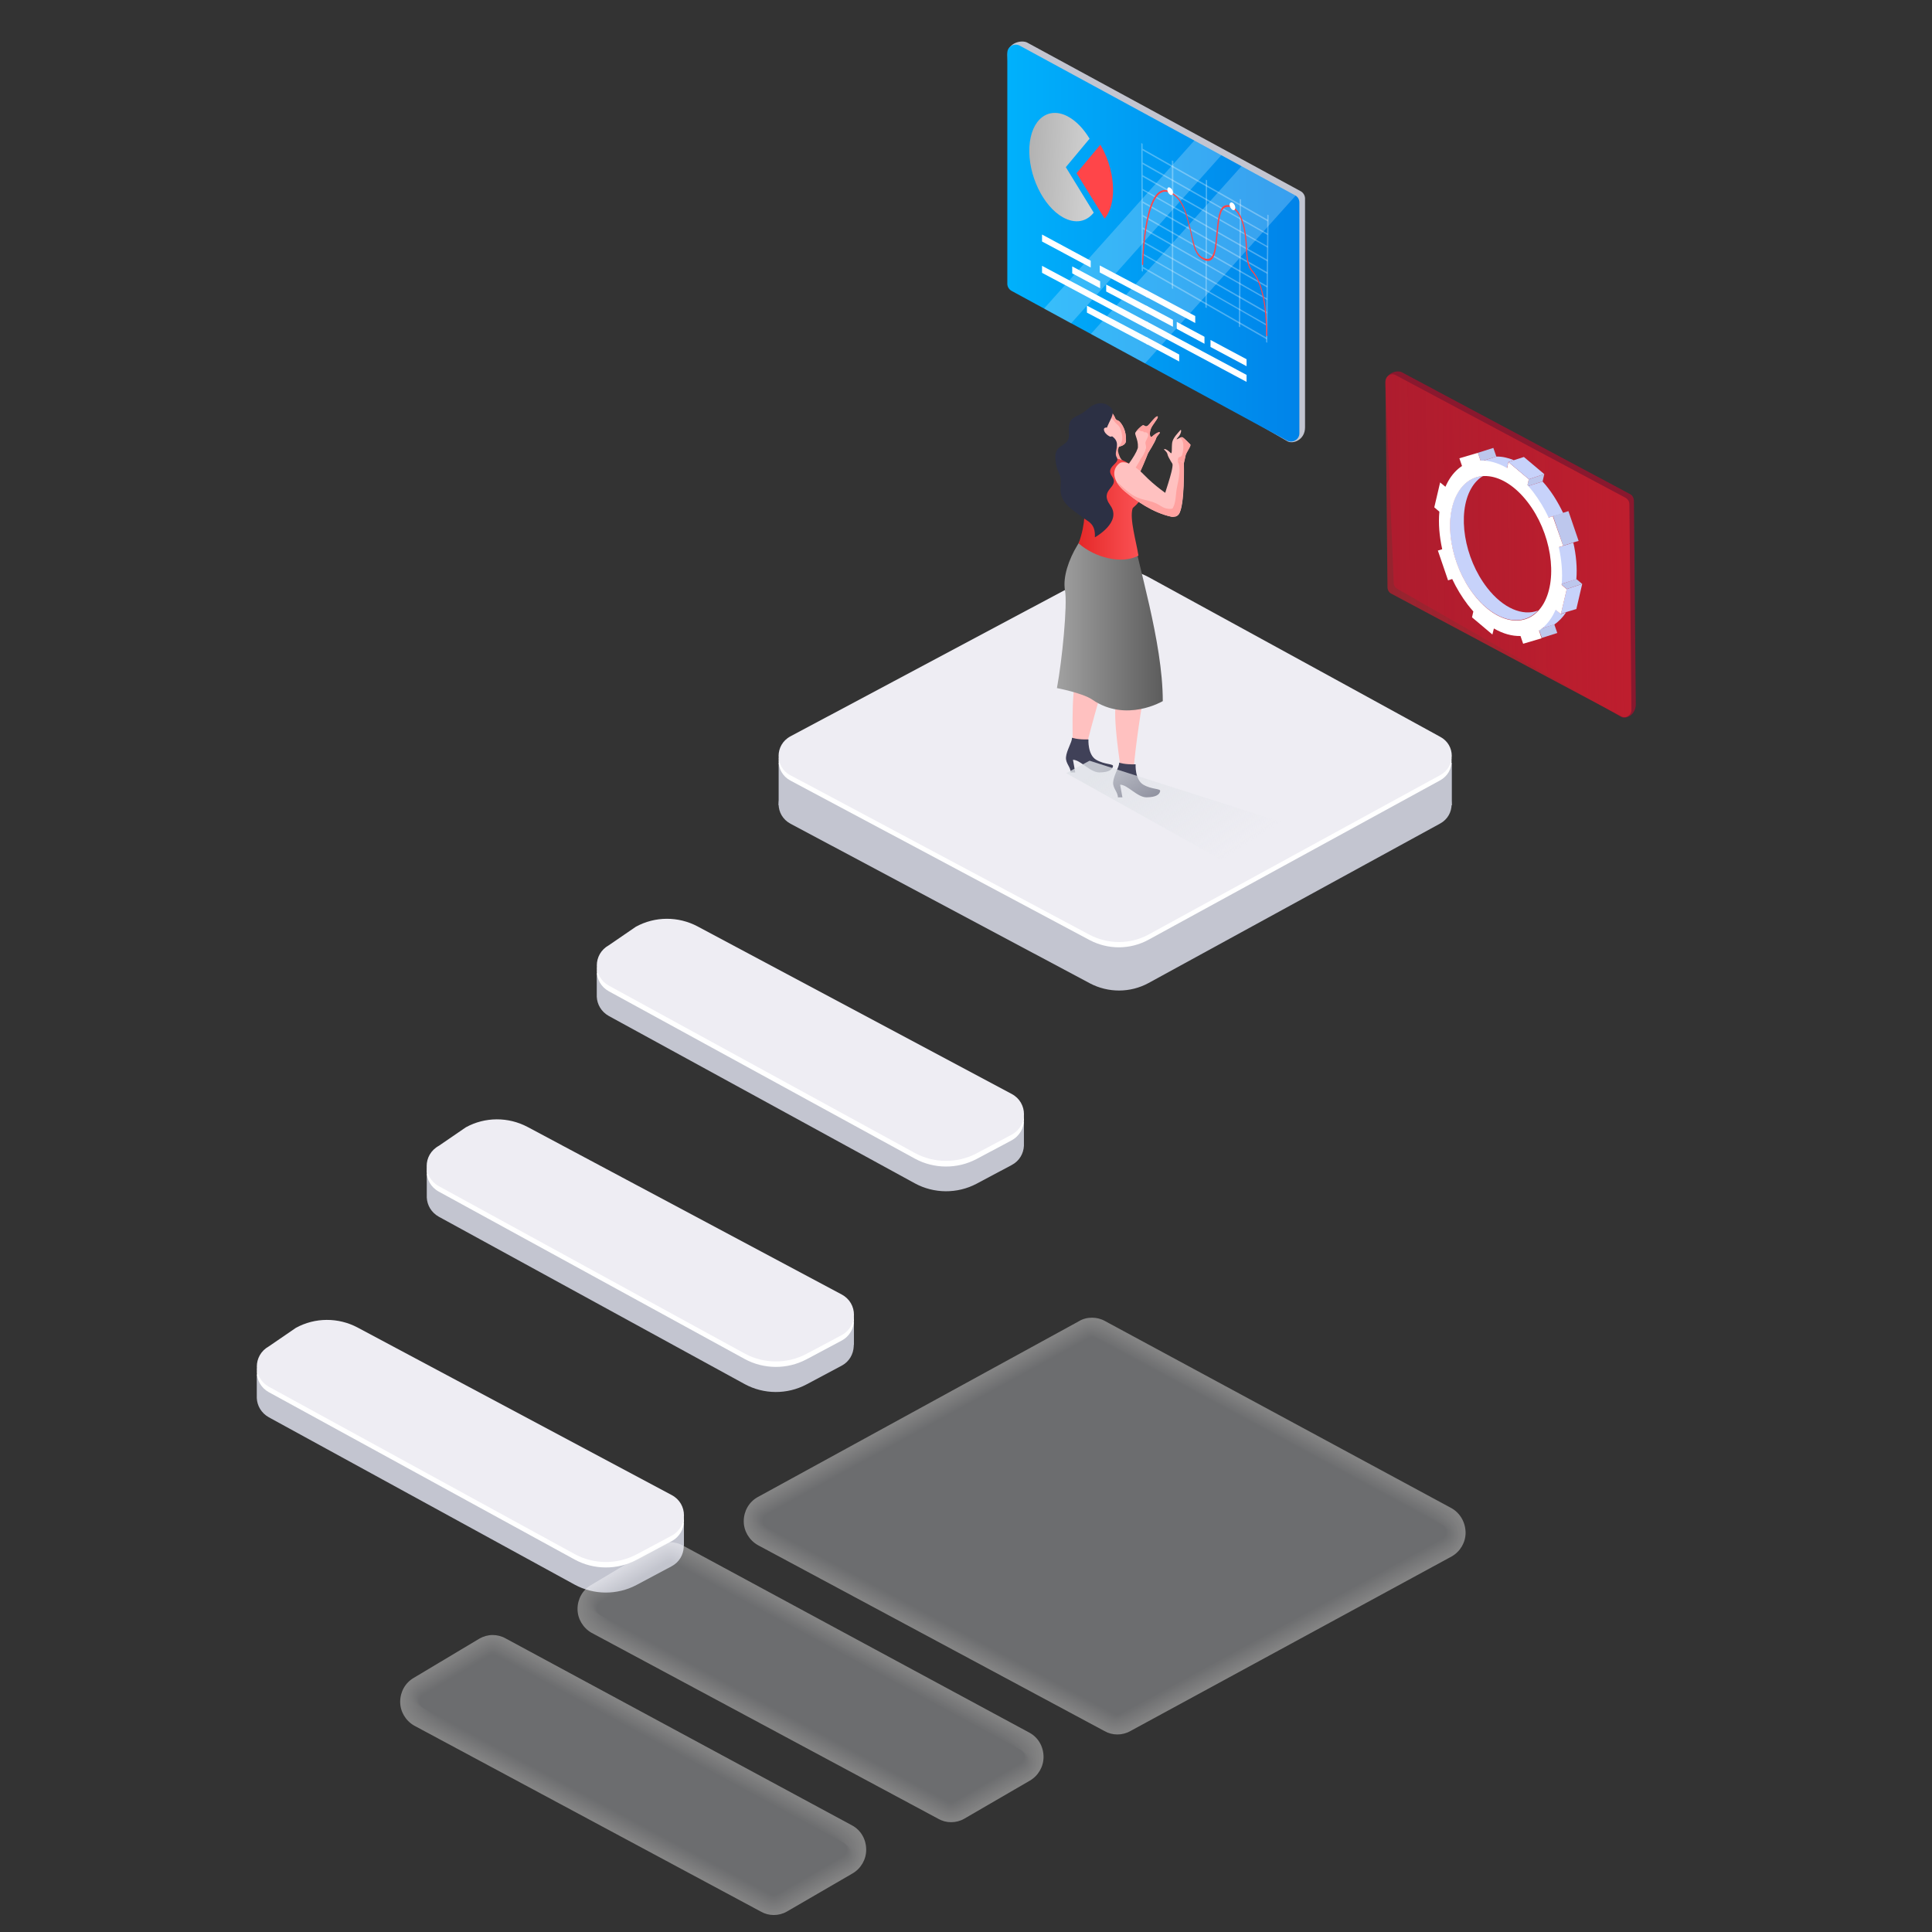 <?xml version="1.0" encoding="UTF-8"?> <!-- Generator: Adobe Illustrator 25.2.3, SVG Export Plug-In . SVG Version: 6.00 Build 0) --> <svg xmlns="http://www.w3.org/2000/svg" xmlns:xlink="http://www.w3.org/1999/xlink" version="1.1" id="Layer_1" x="0px" y="0px" viewBox="0 0 1024 1024" style="enable-background:new 0 0 1024 1024;" xml:space="preserve"><rect x="0" y="0" width="1024" height="1024" fill="#333333" stroke="none"/> <style type="text/css"> .st0{fill:#89182E;} .st1{fill:url(#SVGID_1_);} .st2{fill:#C7D2FA;} .st3{fill:url(#SVGID_2_);} .st4{fill:#BDC7ED;} .st5{fill:#FFFFFF;} .st6{fill:#C3C5D0;} .st7{fill:#EEEDF3;} .st8{opacity:0.4;} .st9{fill:#FCFCFD;} .st10{fill:#FAFAFA;} .st11{fill:#F7F7F8;} .st12{fill:#F4F4F5;} .st13{fill:#F1F2F3;} .st14{fill:#EFEFF0;} .st15{fill:#ECECEE;} .st16{fill:#E9EAEC;} .st17{fill:#E6E7E9;} .st18{fill:#E4E4E7;} .st19{fill:#E1E2E4;} .st20{fill:#DEDFE2;} .st21{fill:#DBDDDF;} .st22{fill:#D9DADD;} .st23{fill:#D6D7DA;} .st24{fill:#D3D5D8;} .st25{fill:#D0D2D6;} .st26{fill:#CECFD3;} .st27{fill:#CBCDD1;} .st28{fill:#C8CACE;} .st29{fill:#C5C7CC;} .st30{fill:#C3C5C9;} .st31{fill:#C0C2C7;} .st32{fill:#FFC1C0;} .st33{fill:#FFA2A0;} .st34{fill:#404158;} .st35{fill:url(#SVGID_3_);} .st36{fill:url(#SVGID_4_);} .st37{fill:#2C3044;} .st38{fill:url(#SVGID_5_);} .st39{opacity:0.22;fill:#FFFFFF;} .st40{opacity:0.3;fill:#FFFFFF;} .st41{fill:#FF4549;} .st42{fill:url(#SVGID_6_);} .st43{fill:url(#SVGID_7_);} </style> <g> <path class="st0" d="M864,261.9l-121-64.6c-2.5-1.3-8.8,0.3-8.7,6l4.4,105.5c0,1.4,0.7,2.6,1.9,3.3L859.3,380 c2.4,1.3,7.7-0.9,7.7-6.8l-1-108C865.9,263.8,865.2,262.5,864,261.9z"></path> <linearGradient id="SVGID_1_" gradientUnits="userSpaceOnUse" x1="272.267" y1="283.732" x2="405.211" y2="283.732" gradientTransform="matrix(-0.968 3.740000e-02 9.800000e-03 1.033 1124.54 -16.464)"> <stop offset="0" style="stop-color:#BE1E2E"></stop> <stop offset="1" style="stop-color:#BE1E2E;stop-opacity:0.7"></stop> </linearGradient> <path class="st1" d="M861.7,263.9l-122-65.1c-2.5-1.3-5.5,0.6-5.4,3.6l1.1,108.9c0,1.4,0.8,2.7,1.9,3.3l122,65.1 c2.5,1.3,5.5-0.6,5.4-3.6l-1.1-108.9C863.6,265.8,862.8,264.6,861.7,263.9z"></path> <g> <path class="st2" d="M788.2,311.5c-12.2-15.7-16-39.2-8.5-52.5c1.7-3,3.9-5.3,6.3-6.7c-5.4,0.3-10.2,3.3-13.5,9 c-7.8,13.7-3.9,37.8,8.7,53.9c11.2,14.3,25.5,17.5,34,8.4C807.1,326.7,796.7,322.5,788.2,311.5z"></path> <linearGradient id="SVGID_2_" gradientUnits="userSpaceOnUse" x1="802.546" y1="214.148" x2="804.808" y2="214.148" gradientTransform="matrix(0.999 0.201 -7.520000e-02 0.986 39.841 -77.561)"> <stop offset="0" style="stop-color:#D0D7EA"></stop> <stop offset="1" style="stop-color:#7B8BCA"></stop> </linearGradient> <path class="st3" d="M825.7,290.2c0.7,3.3,1.3,6.6,1.5,9.8C827,296.7,826.4,293.4,825.7,290.2L825.7,290.2L825.7,290.2z"></path> <polygon class="st4" points="815.6,333.6 817.2,338.1 825.4,335.5 823.8,330.9 "></polygon> <polygon class="st4" points="783.3,240 784.9,244.6 793.1,242 791.5,237.4 "></polygon> <path class="st2" d="M824.2,322.8c-2.1,4.9-5,8.5-8.6,10.8l8.2-2.6c2.4-1.6,4.5-3.8,6.3-6.5l-2.8,1L824.2,322.8z"></path> <path class="st2" d="M793.1,242l-8.2,2.6c4.3-0.1,9,1.3,13.7,4.1l0.9-3.8l2.9-1C799.2,242.6,796,241.9,793.1,242z"></path> <polygon class="st2" points="827.3,325.4 830.1,324.4 835.5,322.8 838.6,309.5 830.4,312.2 "></polygon> <polygon class="st4" points="827.3,309.6 830.4,312.2 838.6,309.5 835.5,306.9 "></polygon> <polygon class="st4" points="809.4,257.8 817.6,255.2 818.5,251.3 810.3,254 "></polygon> <path class="st2" d="M828.5,289.3l-2.8,0.9h0c0.7,3.3,1.3,6.6,1.5,9.8c0.3,3.3,0.3,6.5,0.1,9.6l8.2-2.6c0.5-6.2-0.1-12.8-1.6-19.4 L828.5,289.3z"></path> <path class="st2" d="M817.6,255.2l-8.2,2.6c4.2,4.7,7.8,10.3,10.8,16.6l8.4-2.3C825.5,265.6,821.9,259.9,817.6,255.2z"></path> <polygon class="st4" points="823.1,273.5 828.5,289.3 833.9,287.5 836.7,286.7 831.3,270.9 "></polygon> <path class="st5" d="M826.2,290l2.3-0.7l-5.5-15.7l-2.2,0.7c-2.3-4.9-5.1-9.5-8.3-13.7c-1-1.2-1.9-2.4-2.9-3.5l0.7-3.1l-10.8-9.1 l-0.7,3.2c-4.8-2.8-9.6-4.1-14.1-4l-1.4-4.1l-9.8,2.9l1.4,4.1c-2.8,1.8-5.3,4.5-7.3,8c-0.5,0.9-1,1.9-1.5,3l-2.8-2.3l-3.1,13.2 l2.7,2.3c-0.6,6.3,0,13.1,1.5,19.9l-2.3,0.7l5.4,15.8l2.2-0.7c2.3,4.9,5.1,9.5,8.3,13.7c1,1.2,1.9,2.4,2.9,3.5l-0.7,3.1l10.8,9.1 l0.8-3.2c4.8,2.8,9.6,4.1,14.1,4l1.4,4.1l9.8-2.9l-1.4-4.1c2.8-1.8,5.3-4.5,7.3-8c0.5-0.9,1-1.9,1.5-3l2.8,2.3l3.1-13.2l-2.7-2.3 C828.3,303.6,827.7,296.8,826.2,290z M818.2,319.8c-7.8,13.7-24.3,11.7-36.9-4.5c-12.6-16.1-16.5-40.3-8.7-53.9 c7.8-13.7,24.3-11.7,36.9,4.5C822.1,282,825.9,306.1,818.2,319.8z"></path> <polygon class="st2" points="802.4,243.9 799.5,244.9 810.3,254 818.5,251.3 807.7,242.2 "></polygon> </g> </g> <g> <g> <g> <g> <g> <path class="st6" d="M418.9,416l158.7-84.6c9.7-5.2,21.5-5.1,31.1,0.2l154.6,84.5c8.1,4.5,8.1,16,0,20.4L608.8,521 c-9.7,5.3-21.4,5.3-31.1,0.2l-158.7-84.6C410.6,432.1,410.6,420.5,418.9,416z"></path> <rect x="412.7" y="404.3" transform="matrix(-1 -1.224647e-16 1.224647e-16 -1 1182.2 831.151)" class="st6" width="356.8" height="22.5"></rect> <path class="st5" d="M418.9,393.1l158.7-84.6c9.7-5.2,21.5-5.1,31.1,0.2l154.6,84.5c8.1,4.5,8.1,16,0,20.4l-154.6,84.5 c-9.7,5.3-21.4,5.3-31.1,0.2l-158.7-84.6C410.6,409.2,410.6,397.5,418.9,393.1z"></path> <path class="st7" d="M763.4,410.8L706.3,442l-97.5,53.3c-9.7,5.3-21.4,5.3-31.2,0.2L475.4,441l-44.6-23.8l-11.9-6.3 c-8.3-4.4-8.3-16.1,0-20.6l158.7-84.6c9.7-5.2,21.5-5.1,31.2,0.2l100.5,55l54,29.6C771.5,394.8,771.5,406.3,763.4,410.8z"></path> </g> <g> <path class="st6" d="M362.5,819.2C362.5,819.2,362.5,819.1,362.5,819.2v-12H333l-143.5-76.5c-10.2-5.4-22.5-5.4-32.7,0.2 l-6.2,5.2l-14.5-7.7v12.6h0c0.2,4,2.3,7.9,6.4,10.2l162.1,88.7c10.1,5.5,22.5,5.6,32.7,0.2l18.6-9.9c4.2-2.2,6.3-6.2,6.5-10.2 h0V819.2z"></path> <path class="st5" d="M356,795.3l-166.5-88.8c-10.2-5.4-22.5-5.4-32.7,0.2l-14.3,9.8c-8.5,4.7-8.5,16.7,0,21.4l162.1,88.7 c10.1,5.5,22.5,5.6,32.7,0.2l18.6-9.9C364.7,812.2,364.7,799.9,356,795.3z"></path> <path class="st7" d="M356,792.4l-166.5-88.8c-10.2-5.4-22.5-5.4-32.7,0.2l-14.3,9.8c-8.5,4.7-8.5,16.7,0,21.4l162.1,88.7 c10.1,5.5,22.5,5.6,32.7,0.2l18.6-9.9C364.7,809.3,364.7,797,356,792.4z"></path> </g> <g> <path class="st6" d="M452.6,712.9C452.6,712.9,452.6,712.9,452.6,712.9v-12.1h-29.5l-143.5-76.5c-10.2-5.4-22.5-5.4-32.7,0.2 l-6.2,5.2l-14.5-7.6v12.6h0c0.2,4,2.3,7.9,6.4,10.2l162.1,88.7c10.1,5.5,22.5,5.6,32.7,0.2l18.6-9.9c4.2-2.2,6.3-6.2,6.5-10.3 h0V712.9z"></path> <path class="st5" d="M446.1,689l-166.5-88.8c-10.2-5.4-22.5-5.4-32.7,0.2l-14.3,9.8c-8.6,4.7-8.6,16.7,0,21.4l162.1,88.7 c10.1,5.5,22.5,5.6,32.7,0.2l18.6-9.9C454.8,705.9,454.8,693.6,446.1,689z"></path> <path class="st7" d="M446.1,686.1l-166.5-88.8c-10.2-5.4-22.5-5.4-32.7,0.2l-14.3,9.8c-8.6,4.7-8.6,16.7,0,21.4l162.1,88.7 c10.1,5.5,22.5,5.6,32.7,0.2l18.6-9.9C454.8,703,454.8,690.7,446.1,686.1z"></path> </g> <g> <path class="st6" d="M542.7,606.6C542.7,606.6,542.7,606.6,542.7,606.6v-12h-29.5L369.7,518c-10.2-5.4-22.5-5.4-32.7,0.2 l-6.2,5.2l-14.5-7.7v12.6h0c0.2,4,2.3,7.9,6.4,10.2l162.2,88.7c10.1,5.5,22.5,5.6,32.7,0.2l18.6-9.9c4.2-2.2,6.3-6.2,6.5-10.2 h0V606.6z"></path> <path class="st5" d="M536.2,582.7L369.7,494c-10.2-5.4-22.5-5.4-32.7,0.2l-14.3,9.8c-8.5,4.7-8.5,16.7,0,21.4l162.2,88.7 c10.1,5.5,22.5,5.6,32.7,0.2l18.6-9.9C544.9,599.6,544.9,587.4,536.2,582.7z"></path> <path class="st7" d="M536.2,579.8L369.7,491c-10.2-5.4-22.5-5.4-32.7,0.2l-14.3,9.8c-8.5,4.7-8.5,16.7,0,21.4l162.2,88.7 c10.1,5.5,22.5,5.6,32.7,0.2l18.6-9.9C544.9,596.7,544.9,584.4,536.2,579.8z"></path> </g> </g> </g> <g class="st8"> <path class="st5" d="M769.4,799.4l-183.7-99.2c-2.1-1.2-4.5-1.8-6.9-1.8c-2.5,0-4.9,0.6-7,1.9l-170.4,93.3 c-4.5,2.6-7.2,7.4-7.2,12.7c0,5.2,2.9,10,7.4,12.6l183.8,98.6c2.1,1.2,4.4,1.8,6.8,1.8c2.4,0,4.8-0.6,6.9-1.8l170.4-92.6 c4.5-2.6,7.3-7.4,7.3-12.6C776.7,806.8,773.9,802,769.4,799.4z"></path> <path class="st9" d="M571.9,700.7l-170.2,93.2c-1.8,1.1-3.6,2.6-4.7,4.3c-1.7,2.4-2.5,5.3-2.4,8.2c0,5,3.3,9.9,7.7,12.3 L585.5,917c1.3,0.7,2.6,1.2,4,1.4c0.9,0.2,1.9,0.2,2.8,0.2c2.3,0,4.9-0.8,6.9-1.9L769,824.4c1.7-1,3.4-2.4,4.5-4 c1.8-2.4,2.8-5.5,2.7-8.5c0-5-3.2-9.9-7.5-12.4l-182.9-98.8c-2-1.1-4.5-1.9-6.8-1.9c-0.9,0-1.9,0-2.8,0.2 C574.6,699.4,573.2,699.9,571.9,700.7z"></path> <path class="st10" d="M572.1,701.1l-169.9,93c-1.7,1-3.7,2.7-4.8,4.3c-1.7,2.3-2.5,5.3-2.3,8.2c0,4.8,3.7,9.8,7.9,12.1l182.7,98 c1.2,0.7,2.6,1.1,4,1.4c0.8,0.2,1.9,0.2,2.7,0.2c2.2,0,4.9-0.9,6.8-1.9l169.2-92c1.6-0.9,3.5-2.4,4.6-3.9 c1.9-2.4,2.8-5.5,2.5-8.5c0-4.8-3.6-9.8-7.8-12.1l-182-98.3c-1.9-1.1-4.6-1.9-6.8-1.9c-0.9,0-1.9,0-2.8,0.2 C574.9,699.8,573.4,700.3,572.1,701.1z"></path> <path class="st11" d="M572.3,701.5l-169.7,92.9c-1.7,1-3.8,2.7-4.8,4.2c-1.8,2.3-2.5,5.3-2.2,8.1c0,4.6,4.2,9.6,8.1,11.8 l182.1,97.7c1.2,0.7,2.6,1.1,4,1.3c0.8,0.2,1.9,0.1,2.7,0.1c2.1,0,5-1,6.8-2l168.7-91.7c1.6-0.9,3.5-2.4,4.6-3.9 c1.9-2.3,2.8-5.5,2.4-8.4c0-4.6-4-9.6-8-11.8L586,701.9c-1.8-1-4.6-2-6.7-2c-0.8,0-1.9-0.1-2.7,0.1 C575.1,700.2,573.6,700.7,572.3,701.5z"></path> <path class="st12" d="M572.6,701.9l-169.4,92.8c-1.6,0.9-3.9,2.7-4.9,4.2c-1.8,2.3-2.5,5.3-2,8.1c0,4.3,4.6,9.5,8.3,11.5 l181.6,97.4c1.2,0.7,2.6,1.1,4,1.2c0.8,0.2,1.9,0,2.7,0c2,0,5-1.1,6.7-2.1l168.1-91.4c1.5-0.8,3.6-2.5,4.6-3.8 c1.9-2.3,2.8-5.5,2.3-8.3c0-4.3-4.4-9.5-8.2-11.6l-180.3-97.4c-1.7-1-4.7-2-6.7-2c-0.8,0-1.9-0.1-2.7,0 C575.3,700.7,573.9,701.1,572.6,701.9z"></path> <path class="st13" d="M572.8,702.2l-169.2,92.6c-1.5,0.9-3.9,2.7-4.9,4.1c-1.9,2.2-2.5,5.3-1.9,8c0,4.1,5,9.3,8.5,11.3l181,97.1 c1.2,0.7,2.6,1.1,4,1.2c0.7,0.1,1.9,0,2.7,0c1.9,0,5-1.2,6.7-2.1l167.5-91.1c1.4-0.8,3.7-2.5,4.6-3.7c2-2.3,2.8-5.5,2.2-8.3 c0-4.1-4.8-9.3-8.4-11.3l-179.4-96.9c-1.6-0.9-4.7-2.1-6.6-2.1c-0.7,0-2-0.2-2.7,0C575.5,701.1,574.1,701.5,572.8,702.2z"></path> <path class="st14" d="M573,702.6l-169,92.5c-1.4,0.8-4,2.7-4.9,4c-1.9,2.2-2.6,5.3-1.8,7.9c0,3.9,5.4,9.2,8.8,11L586.6,915 c1.2,0.7,2.6,1.1,4,1.1c0.7,0.1,2-0.1,2.7-0.1c1.8,0,5.1-1.3,6.7-2.2l167-90.8c1.3-0.8,3.8-2.5,4.6-3.7c2-2.2,2.8-5.5,2.1-8.2 c0-3.9-5.2-9.1-8.6-11l-178.6-96.4c-1.6-0.9-4.8-2.1-6.6-2.1c-0.7,0-2-0.2-2.7-0.1C575.7,701.5,574.3,701.9,573,702.6z"></path> <path class="st15" d="M573.2,703l-168.7,92.4c-1.3,0.8-4.1,2.7-5,4c-1.9,2.1-2.6,5.3-1.7,7.9c0,3.6,5.8,9,9,10.8l180,96.6 c1.2,0.7,2.6,1,3.9,1c0.6,0.1,2-0.2,2.6-0.2c1.7,0,5.1-1.4,6.6-2.2l166.4-90.5c1.3-0.7,3.8-2.5,4.6-3.6c2.1-2.2,2.8-5.5,1.9-8.1 c0-3.7-5.6-9-8.8-10.8l-177.7-96c-1.5-0.8-4.8-2.2-6.5-2.2c-0.7,0-2-0.3-2.6-0.2C575.9,701.9,574.5,702.3,573.2,703z"></path> <path class="st16" d="M573.5,703.4L405,795.7c-1.2,0.7-4.2,2.8-5,3.9c-2,2.1-2.6,5.4-1.6,7.8c0,3.4,6.3,8.9,9.2,10.5L587,914.2 c1.2,0.7,2.6,1,3.9,1c0.6,0.1,2-0.2,2.6-0.2c1.6,0,5.2-1.5,6.6-2.3l165.8-90.2c1.2-0.7,3.9-2.5,4.7-3.6c2.1-2.1,2.8-5.5,1.8-8 c0-3.4-6-8.8-9-10.5l-176.8-95.5c-1.4-0.8-4.9-2.2-6.5-2.2c-0.6,0-2-0.4-2.6-0.2C576.2,702.3,574.7,702.7,573.5,703.4z"></path> <path class="st17" d="M573.7,703.8l-168.2,92.1c-1.2,0.7-4.3,2.8-5,3.9c-2,2.1-2.6,5.4-1.5,7.8c0,3.2,6.7,8.7,9.4,10.3l178.9,96 c1.2,0.7,2.6,1,3.9,0.9c0.6,0.1,2-0.3,2.6-0.3c1.5,0,5.2-1.6,6.5-2.4l165.3-89.9c1.1-0.6,4-2.5,4.7-3.5c2.1-2.1,2.8-5.5,1.7-8 c0-3.2-6.4-8.7-9.2-10.2l-176-95c-1.3-0.7-4.9-2.3-6.4-2.3c-0.6,0-2-0.4-2.6-0.3C576.4,702.8,574.9,703.1,573.7,703.8z"></path> <path class="st18" d="M573.9,704.2l-168,92c-1.1,0.6-4.4,2.8-5.1,3.8c-2.1,2-2.6,5.4-1.4,7.7c0,3,7.1,8.6,9.7,10l178.3,95.7 c1.2,0.7,2.6,1,3.9,0.8c0.5,0.1,2-0.4,2.6-0.4c1.4,0,5.3-1.7,6.5-2.4l164.7-89.6c1-0.6,4-2.5,4.7-3.4c2.2-2.1,2.8-5.5,1.6-7.9 c0-3-6.8-8.5-9.4-10L586.9,706c-1.2-0.7-5-2.3-6.4-2.3c-0.5,0-2-0.5-2.6-0.4C576.6,703.2,575.2,703.5,573.9,704.2z"></path> <path class="st19" d="M574.1,704.6l-167.8,91.8c-1,0.6-4.5,2.8-5.1,3.7c-2.1,2-2.6,5.4-1.3,7.7c0,2.7,7.5,8.5,9.9,9.8L587.6,913 c1.2,0.7,2.6,0.9,3.9,0.8c0.5,0.1,2-0.4,2.5-0.4c1.3,0,5.3-1.9,6.4-2.5l164.1-89.2c0.9-0.5,4.1-2.5,4.7-3.4 c2.2-2,2.7-5.5,1.5-7.8c0-2.7-7.2-8.4-9.6-9.7L587,706.6c-1.1-0.6-5-2.4-6.3-2.4c-0.5,0-2-0.5-2.5-0.4 C576.8,703.6,575.4,703.9,574.1,704.6z"></path> <path class="st20" d="M574.3,705l-167.5,91.7c-0.9,0.5-4.6,2.8-5.1,3.7c-2.2,2-2.6,5.4-1.2,7.6c0,2.5,7.9,8.3,10.1,9.5 l177.2,95.1c1.2,0.7,2.6,0.9,3.9,0.7c0.4,0.1,2.1-0.5,2.5-0.5c1.2,0,5.4-2,6.4-2.5l163.6-88.9c0.9-0.5,4.2-2.6,4.7-3.3 c2.3-2,2.7-5.5,1.3-7.8c0-2.5-7.6-8.2-9.8-9.4l-173.4-93.6c-1-0.6-5.1-2.5-6.2-2.5c-0.5,0-2.1-0.6-2.5-0.5 C577,704,575.6,704.3,574.3,705z"></path> <path class="st21" d="M574.6,705.4L407.3,797c-0.8,0.5-4.6,2.8-5.2,3.6c-2.2,1.9-2.6,5.4-1,7.6c0,2.3,8.3,8.2,10.3,9.3 l176.7,94.8c1.2,0.7,2.6,0.9,3.9,0.6c0.4,0.1,2.1-0.6,2.5-0.6c1.1,0,5.4-2.1,6.3-2.6l163-88.6c0.8-0.4,4.2-2.6,4.8-3.3 c2.3-1.9,2.7-5.5,1.2-7.7c0-2.3-8-8-10-9.2l-172.5-93.2c-0.9-0.5-5.1-2.5-6.2-2.5c-0.4,0-2.1-0.6-2.5-0.6 C577.2,704.4,575.8,704.7,574.6,705.4z"></path> <path class="st22" d="M574.8,705.8l-167,91.4c-0.7,0.4-4.7,2.9-5.2,3.6c-2.3,1.9-2.6,5.4-0.9,7.5c0,2.1,8.8,8,10.5,9l176.1,94.5 c1.2,0.7,2.6,0.9,3.9,0.6c0.4,0.1,2.1-0.6,2.5-0.6c0.9,0,5.4-2.2,6.3-2.7l162.4-88.3c0.7-0.4,4.3-2.6,4.8-3.2 c2.3-1.9,2.7-5.5,1.1-7.6c0-2.1-8.4-7.9-10.2-8.9l-171.7-92.7c-0.8-0.5-5.2-2.6-6.1-2.6c-0.4,0-2.1-0.7-2.5-0.6 C577.5,704.9,576,705.1,574.8,705.8z"></path> <path class="st23" d="M575,706.2l-166.8,91.3c-0.7,0.4-4.8,2.9-5.2,3.5c-2.3,1.8-2.6,5.4-0.8,7.4c0,1.8,9.2,7.9,10.8,8.8 l175.6,94.2c1.2,0.7,2.6,0.8,3.9,0.5c0.3,0.1,2.1-0.7,2.4-0.7c0.8,0,5.5-2.3,6.2-2.7l161.9-88c0.6-0.4,4.4-2.6,4.8-3.2 c2.4-1.8,2.7-5.5,1-7.6c0-1.8-8.8-7.7-10.4-8.6l-170.8-92.3c-0.7-0.4-5.2-2.6-6.1-2.6c-0.3,0-2.1-0.7-2.4-0.7 C577.7,705.3,576.2,705.5,575,706.2z"></path> <path class="st24" d="M575.2,706.6l-166.6,91.2c-0.6,0.3-4.9,2.9-5.3,3.4c-2.4,1.8-2.6,5.4-0.7,7.4c0,1.6,9.6,7.7,11,8.5 L588.7,911c1.2,0.7,2.6,0.8,3.9,0.4c0.3,0.1,2.1-0.8,2.4-0.8c0.7,0,5.5-2.4,6.2-2.8l161.3-87.7c0.5-0.3,4.5-2.6,4.8-3.1 c2.4-1.8,2.7-5.5,0.8-7.5c0-1.6-9.2-7.6-10.6-8.3l-169.9-91.8c-0.6-0.4-5.3-2.7-6-2.7c-0.3,0-2.1-0.8-2.4-0.7 C577.9,705.7,576.5,705.9,575.2,706.6z"></path> <path class="st25" d="M575.4,707l-166.3,91c-0.5,0.3-5,2.9-5.3,3.4c-2.4,1.8-2.6,5.4-0.6,7.3c0,1.4,10,7.6,11.2,8.3l174.5,93.6 c1.2,0.7,2.6,0.8,3.8,0.4c0.2,0,2.1-0.8,2.4-0.8c0.6,0,5.6-2.5,6.1-2.8L762,819.9c0.5-0.3,4.5-2.6,4.8-3c2.5-1.8,2.7-5.5,0.7-7.4 c0-1.4-9.6-7.4-10.8-8.1l-169.1-91.3c-0.5-0.3-5.3-2.7-6-2.7c-0.2,0-2.1-0.9-2.4-0.8C578.1,706.1,576.7,706.3,575.4,707z"></path> <path class="st26" d="M575.7,707.4l-166.1,90.9c-0.4,0.2-5.1,2.9-5.3,3.3c-2.5,1.7-2.6,5.4-0.5,7.3c0,1.1,10.4,7.5,11.4,8 l174,93.3c1.2,0.7,2.6,0.8,3.8,0.3c0.2,0,2.2-0.9,2.4-0.9c0.5,0,5.6-2.6,6.1-2.9l160.2-87.1c0.4-0.2,4.6-2.6,4.8-3 c2.5-1.7,2.7-5.5,0.6-7.3c0-1.1-10-7.3-11-7.8l-168.2-90.9c-0.5-0.3-5.4-2.8-5.9-2.8c-0.2,0-2.1-0.9-2.3-0.9 C578.3,706.6,576.9,706.7,575.7,707.4z"></path> <path class="st27" d="M575.9,707.8L410,798.6c-0.3,0.2-5.2,2.9-5.4,3.3c-2.5,1.7-2.6,5.4-0.4,7.2c0,0.9,10.9,7.3,11.7,7.7 l173.4,93.1c1.2,0.7,2.6,0.7,3.8,0.2c0.2,0,2.2-1,2.3-1c0.4,0,5.7-2.7,6-2.9l159.6-86.8c0.3-0.2,4.7-2.6,4.9-2.9 c2.5-1.7,2.7-5.5,0.5-7.3c0-0.9-10.4-7.1-11.2-7.5L588,711.3c-0.4-0.2-5.4-2.8-5.9-2.8c-0.2,0-2.2-1-2.3-0.9 C578.6,707,577.1,707.1,575.9,707.8z"></path> <path class="st28" d="M576.1,708.2l-165.6,90.7c-0.2,0.1-5.3,3-5.4,3.2c-2.5,1.7-2.6,5.5-0.3,7.2c0,0.7,11.3,7.2,11.9,7.5 l172.9,92.8c1.2,0.7,2.6,0.7,3.8,0.2c0.1,0,2.2-1,2.3-1c0.3,0,5.7-2.9,6-3l159-86.5c0.2-0.1,4.7-2.6,4.9-2.9 c2.6-1.6,2.7-5.5,0.4-7.2c0-0.7-10.8-6.9-11.4-7.3l-166.5-89.9c-0.3-0.2-5.5-2.9-5.8-2.9c-0.1,0-2.2-1-2.3-1 C578.8,707.4,577.3,707.5,576.1,708.2z"></path> <path class="st29" d="M576.3,708.6L411,799.1c-0.2,0.1-5.3,3-5.4,3.1c-2.6,1.6-2.6,5.5-0.2,7.1c0,0.5,11.7,7,12.1,7.2L589.8,909 c1.2,0.7,2.6,0.7,3.8,0.1c0.1,0,2.2-1.1,2.3-1.1c0.2,0,5.8-3,5.9-3.1l158.5-86.2c0.2-0.1,4.8-2.7,4.9-2.8 c2.6-1.6,2.7-5.5,0.2-7.1c0-0.5-11.2-6.8-11.6-7l-165.6-89.5c-0.2-0.1-5.5-2.9-5.8-2.9c-0.1,0-2.2-1.1-2.3-1.1 C579,707.8,577.5,707.9,576.3,708.6z"></path> <path class="st30" d="M576.6,709l-165.1,90.4c-0.1,0-5.4,3-5.5,3.1c-2.6,1.6-2.6,5.5-0.1,7c0,0.2,12.1,6.9,12.3,7L590,908.6 c1.2,0.7,2.6,0.7,3.8,0c0,0,2.2-1.2,2.3-1.2c0.1,0,5.8-3.1,5.9-3.1l157.9-85.9c0.1,0,4.9-2.7,4.9-2.7c2.7-1.6,2.7-5.5,0.1-7.1 c0-0.2-11.6-6.6-11.8-6.7l-164.7-89c-0.1-0.1-5.6-3-5.7-3c0,0-2.2-1.1-2.2-1.1C579.2,708.2,577.7,708.3,576.6,709z"></path> <path class="st31" d="M580.6,709.3c-1.2-0.7-2.7-0.7-3.8,0l-170.4,93.3c-2.7,1.5-2.6,5.5,0.1,7l183.8,98.6c1.2,0.7,2.6,0.7,3.8,0 l170.4-92.6c2.7-1.5,2.7-5.5,0-7L580.6,709.3z"></path> </g> <g class="st8"> <path class="st5" d="M545.7,918.4l-91.9-49.6L362,819.2c-2.1-1.2-4.5-1.8-6.9-1.8c-2.5,0-4.9,0.7-7,1.9l-34.8,20.8 c-4.5,2.6-7.2,7.4-7.2,12.7c0,5.2,2.9,10,7.4,12.6l91.9,49.3l91.9,49.3c2.1,1.2,4.4,1.8,6.8,1.8c2.4,0,4.8-0.6,6.9-1.8l34.8-20.2 c4.5-2.6,7.3-7.4,7.3-12.6C553.1,925.8,550.3,920.9,545.7,918.4z"></path> <path class="st9" d="M313.4,840.5c-2.8,1.6-4.8,4.2-5.8,7c-0.7,1.7-0.9,3.6-0.9,5.5c0,5,3.3,9.9,7.6,12.3l84.4,45.3l7.1,3.8 l91.4,49.1c1.4,0.8,3,1.4,4.5,1.6c0.7,0.1,1.5,0.2,2.2,0.2c0.7,0,1.5-0.1,2.2-0.2c1.6-0.3,3.3-0.9,4.7-1.7l34.6-20.1 c2.8-1.6,4.9-4.1,5.9-7c0.7-1.7,0.9-3.6,0.9-5.5c0-5-3.2-9.9-7.6-12.4l-84.4-45.6l-7-3.8l-91.4-49.4c-1.4-0.8-3.1-1.4-4.6-1.6 c-0.7-0.1-1.5-0.2-2.2-0.2c-0.8,0-1.5,0.1-2.3,0.2c-1.6,0.3-3.3,0.9-4.7,1.7L313.4,840.5z"></path> <path class="st10" d="M313.7,840.8c-2.8,1.6-4.7,4.2-5.6,7c-0.7,1.6-0.6,3.6-0.6,5.4c0,4.8,3.7,9.7,7.8,12l84,45.1l7,3.8l91,48.8 c1.3,0.7,3.1,1.4,4.5,1.6c0.7,0.1,1.5,0.2,2.2,0.2c0.7,0,1.5-0.1,2.2-0.2c1.5-0.2,3.3-1,4.6-1.7l34.5-20c2.8-1.6,4.8-4.2,5.6-7 c0.7-1.6,0.6-3.6,0.6-5.4c0-4.8-3.6-9.8-7.8-12.1l-84-45.4l-7-3.8l-91-49.1c-1.3-0.7-3.1-1.4-4.6-1.7c-0.7-0.1-1.5-0.2-2.2-0.2 c-0.8,0-1.5,0.1-2.2,0.2c-1.5,0.3-3.3,1-4.7,1.8L313.7,840.8z"></path> <path class="st11" d="M313.9,841.2c-2.8,1.6-4.6,4.3-5.3,7c-0.6,1.5-0.4,3.5-0.4,5.3c0,4.6,4.1,9.6,8,11.8l83.5,44.8l7,3.8 l90.6,48.6c1.2,0.7,3.1,1.4,4.5,1.6c0.7,0.1,1.5,0.2,2.2,0.2c0.7,0,1.5-0.1,2.2-0.2c1.4-0.2,3.3-1,4.6-1.7l34.3-19.9 c2.8-1.6,4.7-4.3,5.4-7c0.6-1.5,0.4-3.5,0.4-5.2c0-4.6-4-9.6-8-11.8l-83.6-45.1l-7-3.8l-90.5-48.9c-1.3-0.7-3.1-1.5-4.6-1.7 c-0.7-0.1-1.5-0.2-2.2-0.2c-0.8,0-1.5,0.1-2.2,0.2c-1.5,0.2-3.4,1-4.6,1.8L313.9,841.2z"></path> <path class="st12" d="M314.1,841.6c-2.8,1.6-4.5,4.3-5,7c-0.6,1.5-0.1,3.5-0.1,5.1c0,4.3,4.5,9.4,8.2,11.5l83.1,44.6l7,3.7 l90.1,48.4c1.2,0.7,3.1,1.5,4.4,1.7c0.7,0.2,1.4,0.2,2.2,0.2c0.7,0,1.4-0.1,2.2-0.2c1.4-0.2,3.4-1.1,4.6-1.8l34.1-19.8 c2.8-1.6,4.6-4.3,5.1-7c0.6-1.5,0.2-3.5,0.2-5.1c0-4.3-4.4-9.5-8.2-11.6l-83.2-44.9l-6.9-3.7l-90.1-48.7 c-1.2-0.7-3.2-1.5-4.5-1.7c-0.7-0.2-1.4-0.2-2.2-0.2c-0.7,0-1.5,0.1-2.2,0.2c-1.4,0.2-3.4,1.1-4.6,1.8L314.1,841.6z"></path> <path class="st13" d="M314.3,842c-2.8,1.6-4.4,4.4-4.8,7c-0.6,1.4,0.1,3.4,0.1,5c0,4.1,4.9,9.3,8.4,11.2l82.7,44.4l6.9,3.7 l89.7,48.1c1.1,0.6,3.2,1.5,4.4,1.7c0.7,0.2,1.4,0.2,2.2,0.2c0.7,0,1.4-0.1,2.1-0.2c1.3-0.2,3.4-1.1,4.5-1.8l34-19.7 c2.8-1.6,4.5-4.4,4.8-7c0.6-1.4-0.1-3.4-0.1-5c0-4.1-4.8-9.3-8.4-11.3l-82.8-44.7l-6.9-3.7l-89.7-48.4c-1.1-0.6-3.2-1.5-4.5-1.7 c-0.7-0.2-1.4-0.2-2.2-0.2c-0.7,0-1.5,0.1-2.2,0.3c-1.3,0.2-3.4,1.2-4.6,1.8L314.3,842z"></path> <path class="st14" d="M314.6,842.4c-2.8,1.6-4.3,4.5-4.5,7c-0.5,1.3,0.4,3.4,0.4,4.8c0,3.9,5.3,9.1,8.6,11l82.3,44.2l6.9,3.7 l89.2,47.9c1.1,0.6,3.2,1.5,4.4,1.7c0.7,0.2,1.4,0.3,2.1,0.3c0.7,0,1.4-0.1,2.1-0.3c1.2-0.2,3.4-1.2,4.5-1.8l33.8-19.6 c2.8-1.6,4.4-4.4,4.6-7c0.5-1.3-0.3-3.4-0.3-4.8c0-3.9-5.2-9.1-8.6-11L457.8,874l-6.9-3.7l-89.2-48.2c-1.1-0.6-3.2-1.6-4.5-1.8 c-0.7-0.2-1.4-0.3-2.2-0.3c-0.7,0-1.5,0.1-2.2,0.3c-1.2,0.2-3.4,1.2-4.5,1.9L314.6,842.4z"></path> <path class="st15" d="M314.8,842.8c-2.8,1.6-4.2,4.5-4.2,7c-0.5,1.2,0.6,3.3,0.6,4.7c0,3.6,5.7,8.9,8.8,10.7l81.9,44l6.9,3.7 l88.8,47.7c1,0.5,3.2,1.5,4.4,1.7c0.7,0.2,1.4,0.3,2.1,0.3c0.7,0,1.4-0.1,2.1-0.3c1.1-0.2,3.4-1.3,4.5-1.8l33.6-19.5 c2.8-1.6,4.3-4.5,4.3-7c0.5-1.2-0.6-3.3-0.6-4.7c0-3.7-5.6-9-8.8-10.7l-81.9-44.3l-6.8-3.7l-88.8-48c-1-0.6-3.3-1.6-4.4-1.8 c-0.7-0.2-1.4-0.3-2.1-0.3c-0.7,0-1.5,0.1-2.2,0.3c-1.2,0.2-3.5,1.3-4.5,1.9L314.8,842.8z"></path> <path class="st16" d="M315,843.2c-2.8,1.6-4.1,4.6-4,7c-0.5,1.2,0.9,3.3,0.9,4.5c0,3.4,6.1,8.8,9,10.4l81.5,43.7l6.8,3.7 l88.4,47.4c0.9,0.5,3.3,1.6,4.3,1.7c0.7,0.2,1.4,0.3,2.1,0.3c0.7,0,1.4-0.1,2.1-0.3c1.1-0.2,3.5-1.3,4.4-1.9l33.5-19.4 c2.8-1.6,4.2-4.6,4-7c0.5-1.2-0.8-3.3-0.8-4.5c0-3.4-6-8.8-9-10.5l-81.5-44l-6.8-3.7l-88.3-47.7c-0.9-0.5-3.3-1.6-4.4-1.8 c-0.7-0.2-1.4-0.3-2.1-0.3c-0.7,0-1.5,0.1-2.2,0.3c-1.1,0.2-3.5,1.4-4.4,1.9L315,843.2z"></path> <path class="st17" d="M315.2,843.6c-2.7,1.6-4,4.6-3.7,7c-0.4,1.1,1.1,3.2,1.1,4.4c0,3.2,6.4,8.6,9.2,10.2l81.1,43.5l6.8,3.6 l87.9,47.2c0.9,0.5,3.3,1.6,4.3,1.8c0.7,0.2,1.4,0.3,2.1,0.3c0.7,0,1.4-0.1,2.1-0.3c1-0.2,3.5-1.4,4.4-1.9l33.3-19.3 c2.8-1.6,4.1-4.6,3.8-7c0.5-1.1-1.1-3.2-1.1-4.4c0-3.2-6.4-8.7-9.2-10.2l-81.1-43.8l-6.8-3.6l-87.9-47.5 c-0.9-0.5-3.4-1.7-4.4-1.8c-0.7-0.2-1.4-0.3-2.1-0.3c-0.7,0-1.4,0.1-2.1,0.3c-1,0.2-3.5,1.4-4.4,1.9L315.2,843.6z"></path> <path class="st18" d="M315.4,844c-2.7,1.6-3.9,4.7-3.4,7c-0.4,1,1.3,3.1,1.4,4.3c0,3,6.8,8.5,9.4,9.9l80.7,43.3l6.8,3.6 l87.5,46.9c0.8,0.4,3.3,1.6,4.3,1.8c0.7,0.2,1.4,0.3,2.1,0.3c0.7,0,1.4-0.1,2.1-0.3c0.9-0.2,3.5-1.4,4.3-1.9l33.1-19.2 c2.8-1.6,4-4.7,3.5-7c0.4-1-1.3-3.1-1.3-4.3c0-3-6.8-8.5-9.4-9.9l-80.7-43.6l-6.7-3.6L361.5,824c-0.8-0.5-3.4-1.7-4.3-1.8 c-0.7-0.2-1.4-0.3-2.1-0.3c-0.7,0-1.4,0.1-2.1,0.3c-0.9,0.2-3.5,1.5-4.4,2L315.4,844z"></path> <path class="st19" d="M315.7,844.4c-2.7,1.6-3.8,4.8-3.2,7c-0.4,0.9,1.6,3.1,1.6,4.1c0,2.7,7.2,8.3,9.6,9.6l80.3,43.1l6.7,3.6 l87,46.7c0.7,0.4,3.4,1.7,4.2,1.8c0.7,0.2,1.4,0.3,2.1,0.3c0.7,0,1.4-0.1,2.1-0.3c0.9-0.1,3.5-1.5,4.3-1.9l33-19.1 c2.8-1.6,3.9-4.7,3.2-7c0.4-0.9-1.6-3.1-1.6-4.1c0-2.7-7.2-8.4-9.6-9.7l-80.3-43.4l-6.7-3.6l-87-47c-0.8-0.4-3.4-1.7-4.3-1.9 c-0.7-0.2-1.4-0.3-2.1-0.3c-0.7,0-1.4,0.1-2.1,0.3c-0.9,0.1-3.6,1.5-4.3,2L315.7,844.4z"></path> <path class="st20" d="M315.9,844.8c-2.7,1.6-3.7,4.8-2.9,7c-0.3,0.8,1.8,3,1.8,4c0,2.5,7.6,8.2,9.8,9.4l79.9,42.9l6.7,3.6 l86.6,46.5c0.7,0.4,3.4,1.7,4.2,1.8c0.7,0.2,1.4,0.3,2.1,0.3c0.7,0,1.4-0.1,2-0.4c0.8-0.1,3.6-1.6,4.3-2l32.8-19 c2.8-1.6,3.8-4.8,3-7c0.4-0.8-1.8-3-1.8-4c0-2.5-7.6-8.2-9.8-9.4l-79.9-43.1l-6.7-3.6L361.4,825c-0.7-0.4-3.5-1.7-4.3-1.9 c-0.7-0.2-1.4-0.3-2.1-0.3c-0.7,0-1.4,0.1-2.1,0.4c-0.8,0.1-3.6,1.6-4.3,2L315.9,844.8z"></path> <path class="st21" d="M316.1,845.2c-2.7,1.6-3.6,4.9-2.6,7c-0.3,0.8,2.1,3,2.1,3.8c0,2.3,8,8,10,9.1l79.5,42.6l6.7,3.6l86.2,46.2 c0.6,0.3,3.5,1.7,4.2,1.8c0.7,0.2,1.3,0.4,2,0.4c0.7,0,1.4-0.1,2-0.4c0.7-0.1,3.6-1.6,4.2-2l32.6-18.9c2.8-1.6,3.7-4.9,2.7-7 c0.3-0.8-2.1-3-2.1-3.8c0-2.3-8-8-10-9.1l-79.5-42.9l-6.6-3.6l-86.1-46.5c-0.6-0.4-3.5-1.8-4.2-1.9c-0.7-0.2-1.4-0.4-2.1-0.4 c-0.7,0-1.4,0.1-2.1,0.4c-0.7,0.1-3.6,1.7-4.3,2L316.1,845.2z"></path> <path class="st22" d="M316.3,845.6c-2.7,1.6-3.5,4.9-2.4,7c-0.3,0.7,2.3,2.9,2.3,3.7c0,2.1,8.4,7.8,10.2,8.8l79.1,42.4l6.6,3.6 l85.7,46c0.6,0.3,3.5,1.8,4.1,1.9c0.6,0.2,1.3,0.4,2,0.4c0.7,0,1.4-0.1,2-0.4c0.6-0.1,3.6-1.7,4.2-2l32.5-18.8 c2.7-1.6,3.6-4.9,2.4-7c0.3-0.7-2.3-2.9-2.3-3.7c0-2.1-8.4-7.9-10.2-8.9l-79.1-42.7l-6.6-3.6L361.3,826c-0.6-0.3-3.5-1.8-4.2-1.9 c-0.7-0.2-1.3-0.4-2-0.4c-0.7,0-1.4,0.1-2.1,0.4c-0.7,0.1-3.6,1.7-4.2,2.1L316.3,845.6z"></path> <path class="st23" d="M316.5,846c-2.7,1.6-3.4,5-2.1,7c-0.3,0.6,2.6,2.9,2.6,3.6c0,1.8,8.8,7.7,10.4,8.6l78.6,42.2l6.6,3.5 l85.3,45.8c0.5,0.3,3.5,1.8,4.1,1.9c0.6,0.3,1.3,0.4,2,0.4c0.7,0,1.4-0.1,2-0.4c0.6-0.1,3.6-1.7,4.2-2l32.3-18.7 c2.7-1.5,3.5-5,2.1-7c0.3-0.6-2.6-2.9-2.6-3.6c0-1.8-8.8-7.7-10.4-8.6l-78.7-42.5l-6.5-3.5l-85.3-46.1c-0.5-0.3-3.6-1.8-4.1-1.9 c-0.6-0.3-1.3-0.4-2-0.4c-0.7,0-1.4,0.1-2.1,0.4c-0.6,0.1-3.7,1.8-4.2,2.1L316.5,846z"></path> <path class="st24" d="M316.8,846.4c-2.7,1.6-3.3,5.1-1.8,7c-0.2,0.5,2.8,2.8,2.8,3.4c0,1.6,9.2,7.5,10.6,8.3l78.2,42l6.6,3.5 l84.8,45.5c0.4,0.2,3.6,1.8,4.1,1.9c0.6,0.3,1.3,0.4,2,0.4c0.7,0,1.4-0.1,2-0.4c0.5-0.1,3.7-1.8,4.1-2.1l32.1-18.6 c2.7-1.5,3.4-5,1.9-7c0.2-0.5-2.8-2.8-2.8-3.4c0-1.6-9.2-7.6-10.6-8.3l-78.2-42.3l-6.5-3.5L361.2,827c-0.4-0.2-3.6-1.9-4.1-2 c-0.6-0.3-1.3-0.4-2-0.4c-0.7,0-1.4,0.1-2,0.4c-0.5,0.1-3.7,1.9-4.1,2.1L316.8,846.4z"></path> <path class="st25" d="M317,846.8c-2.7,1.6-3.2,5.1-1.5,7c-0.2,0.5,3.1,2.8,3.1,3.3c0,1.4,9.6,7.4,10.8,8l77.8,41.8l6.5,3.5 l84.4,45.3c0.4,0.2,3.6,1.9,4,1.9c0.6,0.3,1.3,0.4,2,0.4c0.7,0,1.3-0.1,2-0.4c0.4-0.1,3.7-1.9,4.1-2.1l32-18.5 c2.7-1.5,3.3-5.1,1.6-7c0.2-0.5-3-2.8-3-3.3c0-1.4-9.6-7.4-10.8-8.1l-77.8-42l-6.5-3.5l-84.4-45.6c-0.4-0.2-3.7-1.9-4.1-2 c-0.6-0.3-1.3-0.4-2-0.4c-0.7,0-1.4,0.1-2,0.4c-0.4,0.1-3.7,1.9-4.1,2.1L317,846.8z"></path> <path class="st26" d="M317.2,847.2c-2.7,1.6-3.1,5.2-1.3,7c-0.2,0.4,3.3,2.7,3.3,3.1c0,1.1,10,7.2,11,7.8l77.4,41.5l6.5,3.5 l84,45.1c0.3,0.2,3.6,1.9,4,1.9c0.6,0.3,1.3,0.4,2,0.4c0.7,0,1.3-0.2,2-0.4c0.4-0.1,3.7-1.9,4-2.1l31.8-18.4 c2.7-1.5,3.2-5.2,1.3-7c0.2-0.4-3.3-2.7-3.3-3.1c0-1.1-10-7.3-11-7.8l-77.4-41.8l-6.4-3.5l-83.9-45.3c-0.3-0.2-3.7-1.9-4-2 c-0.6-0.3-1.3-0.4-2-0.4c-0.7,0-1.4,0.2-2,0.4c-0.4,0.1-3.7,2-4.1,2.2L317.2,847.2z"></path> <path class="st27" d="M317.4,847.6c-2.7,1.6-3,5.2-1,7c-0.1,0.3,3.6,2.7,3.6,3c0,0.9,10.4,7.1,11.2,7.5l77,41.3l6.4,3.5 l83.5,44.8c0.2,0.1,3.7,1.9,4,2c0.6,0.3,1.3,0.4,2,0.4c0.7,0,1.3-0.2,1.9-0.5c0.3,0,3.7-2,4-2.1l31.6-18.3c2.7-1.5,3.1-5.2,1.1-7 c0.1-0.3-3.5-2.7-3.5-3c0-0.9-10.4-7.1-11.2-7.5L451,877l-6.4-3.5l-83.5-45.1c-0.3-0.1-3.7-2-4-2c-0.6-0.3-1.3-0.4-2-0.4 c-0.7,0-1.4,0.2-2,0.5c-0.3,0-3.8,2.1-4,2.2L317.4,847.6z"></path> <path class="st28" d="M317.7,848c-2.7,1.6-2.9,5.3-0.7,7c-0.1,0.2,3.8,2.6,3.8,2.9c0,0.7,10.8,6.9,11.4,7.2l76.6,41.1l6.4,3.4 l83.1,44.6c0.2,0.1,3.7,2,3.9,2c0.6,0.3,1.3,0.4,1.9,0.4c0.7,0,1.3-0.2,1.9-0.5c0.2,0,3.8-2,4-2.2l31.5-18.2c2.7-1.5,3-5.3,0.8-7 c0.1-0.2-3.8-2.6-3.8-2.9c0-0.7-10.8-6.9-11.4-7.3l-76.6-41.4l-6.4-3.4L361,828.9c-0.2-0.1-3.8-2-4-2c-0.6-0.3-1.3-0.5-2-0.5 c-0.7,0-1.4,0.2-2,0.5c-0.2,0-3.8,2.1-4,2.2L317.7,848z"></path> <path class="st29" d="M317.9,848.4c-2.7,1.6-2.8,5.4-0.5,7c-0.1,0.2,4,2.5,4,2.7c0,0.5,11.2,6.7,11.6,7l76.2,40.9l6.4,3.4 l82.6,44.4c0.1,0.1,3.7,2,3.9,2c0.6,0.3,1.3,0.5,1.9,0.5c0.7,0,1.3-0.2,1.9-0.5c0.1,0,3.8-2.1,3.9-2.2l31.3-18.1 c2.7-1.5,2.9-5.3,0.5-7c0.1-0.2-4-2.6-4-2.7c0-0.5-11.2-6.8-11.6-7l-76.2-41.2l-6.3-3.4L361,829.4c-0.1-0.1-3.8-2-3.9-2.1 c-0.6-0.3-1.3-0.5-1.9-0.5c-0.7,0-1.4,0.2-2,0.5c-0.1,0-3.8,2.2-3.9,2.3L317.9,848.4z"></path> <path class="st30" d="M318.1,848.7c-2.7,1.6-2.7,5.4-0.2,7c0,0.1,4.3,2.5,4.3,2.6c0,0.2,11.6,6.6,11.8,6.7l75.8,40.7l6.3,3.4 l82.2,44.1c0.1,0,3.8,2,3.9,2c0.6,0.3,1.3,0.5,1.9,0.5c0.7,0,1.3-0.2,1.9-0.5c0.1,0,3.8-2.2,3.9-2.2l31.1-18 c2.7-1.5,2.8-5.4,0.3-7c0-0.1-4.3-2.5-4.3-2.6c0-0.2-11.6-6.6-11.8-6.7l-75.8-40.9l-6.3-3.4l-82.2-44.4c-0.1,0-3.8-2.1-3.9-2.1 c-0.6-0.3-1.3-0.5-1.9-0.5c-0.7,0-1.3,0.2-1.9,0.5c-0.1,0-3.8,2.2-3.9,2.3L318.1,848.7z"></path> <path class="st31" d="M357,828.3c-1.2-0.7-2.7-0.7-3.8,0l-34.8,20.8c-2.7,1.6-2.6,5.5,0.1,7l91.9,49.3l91.9,49.3 c1.2,0.7,2.6,0.6,3.8,0l34.8-20.2c2.7-1.5,2.7-5.5,0-7l-91.9-49.6L357,828.3z"></path> </g> <g class="st8"> <path class="st5" d="M451.8,967.6L359.9,918l-91.9-49.6c-2.1-1.2-4.5-1.8-6.9-1.8c-2.5,0-4.9,0.7-7,1.9l-34.8,20.8 c-4.5,2.6-7.2,7.4-7.2,12.7c0,5.2,2.9,10,7.4,12.6l91.9,49.3l91.9,49.3c2.1,1.2,4.4,1.8,6.8,1.8c2.4,0,4.8-0.6,6.9-1.8l34.8-20.2 c4.5-2.6,7.3-7.4,7.3-12.6C459.1,974.9,456.3,970.1,451.8,967.6z"></path> <path class="st9" d="M219.5,889.6c-2.8,1.6-4.8,4.2-5.8,7c-0.7,1.7-0.9,3.6-0.8,5.5c0,5,3.3,9.9,7.6,12.3l84.4,45.3l7.1,3.8 l91.4,49.1c1.4,0.8,3,1.4,4.5,1.6c0.7,0.1,1.5,0.2,2.2,0.2c0.7,0,1.5-0.1,2.2-0.2c1.6-0.3,3.3-0.9,4.7-1.7l34.6-20.1 c2.8-1.6,4.9-4.1,5.9-7c0.7-1.7,0.9-3.6,0.9-5.5c0-5-3.2-9.9-7.5-12.4L366.5,922l-7-3.8L268,868.8c-1.4-0.8-3.1-1.4-4.6-1.6 c-0.7-0.1-1.5-0.2-2.2-0.2c-0.8,0-1.5,0.1-2.3,0.2c-1.6,0.3-3.3,0.9-4.7,1.7L219.5,889.6z"></path> <path class="st10" d="M219.7,890c-2.8,1.6-4.7,4.2-5.6,7c-0.7,1.6-0.6,3.6-0.6,5.4c0,4.8,3.7,9.7,7.8,12l84,45.1l7,3.8l91,48.8 c1.3,0.7,3.1,1.4,4.5,1.6c0.7,0.1,1.5,0.2,2.2,0.2c0.7,0,1.5-0.1,2.2-0.2c1.5-0.2,3.3-1,4.7-1.7l34.5-20c2.8-1.6,4.8-4.2,5.6-7 c0.7-1.6,0.6-3.6,0.6-5.4c0-4.8-3.6-9.8-7.7-12.1l-84-45.4l-7-3.8l-91-49.1c-1.3-0.7-3.1-1.4-4.6-1.7c-0.7-0.1-1.5-0.2-2.2-0.2 c-0.8,0-1.5,0.1-2.2,0.2c-1.5,0.3-3.3,1-4.7,1.8L219.7,890z"></path> <path class="st11" d="M219.9,890.4c-2.8,1.6-4.6,4.3-5.3,7c-0.6,1.5-0.4,3.5-0.4,5.3c0,4.6,4.1,9.6,8,11.8l83.5,44.8l7,3.8 l90.6,48.6c1.2,0.7,3.1,1.4,4.5,1.6c0.7,0.1,1.5,0.2,2.2,0.2c0.7,0,1.5-0.1,2.2-0.2c1.4-0.2,3.3-1,4.6-1.7l34.3-19.9 c2.8-1.6,4.7-4.2,5.4-7c0.6-1.5,0.4-3.5,0.4-5.3c0-4.6-4-9.6-7.9-11.8l-83.6-45.1l-7-3.8l-90.5-48.9c-1.3-0.7-3.1-1.5-4.5-1.7 c-0.7-0.1-1.5-0.2-2.2-0.2c-0.7,0-1.5,0.1-2.2,0.2c-1.5,0.2-3.4,1-4.6,1.8L219.9,890.4z"></path> <path class="st12" d="M220.2,890.8c-2.8,1.6-4.5,4.3-5,7c-0.6,1.5-0.1,3.5-0.1,5.1c0,4.3,4.5,9.4,8.2,11.5l83.1,44.6l7,3.7 l90.1,48.4c1.2,0.7,3.1,1.5,4.4,1.7c0.7,0.2,1.4,0.2,2.2,0.2c0.7,0,1.4-0.1,2.1-0.2c1.4-0.2,3.4-1.1,4.6-1.8l34.1-19.8 c2.8-1.6,4.6-4.3,5.1-7c0.6-1.5,0.2-3.5,0.1-5.1c0-4.3-4.4-9.5-8.2-11.6l-83.2-44.9L358,919l-90.1-48.7c-1.2-0.7-3.2-1.5-4.5-1.7 c-0.7-0.2-1.5-0.2-2.2-0.2c-0.7,0-1.5,0.1-2.2,0.2c-1.4,0.2-3.4,1.1-4.6,1.8L220.2,890.8z"></path> <path class="st13" d="M220.4,891.2c-2.8,1.6-4.4,4.4-4.8,7c-0.6,1.4,0.1,3.4,0.1,5c0,4.1,4.9,9.3,8.4,11.2l82.7,44.4l6.9,3.7 l89.7,48.1c1.1,0.6,3.2,1.5,4.4,1.7c0.7,0.2,1.4,0.2,2.2,0.2c0.7,0,1.4-0.1,2.1-0.2c1.3-0.2,3.4-1.1,4.5-1.8l34-19.7 c2.8-1.6,4.5-4.4,4.8-7c0.6-1.4-0.1-3.4-0.1-5c0-4.1-4.8-9.3-8.4-11.3l-82.7-44.7l-6.9-3.7l-89.7-48.4c-1.1-0.6-3.2-1.5-4.5-1.7 c-0.7-0.2-1.4-0.2-2.2-0.2c-0.7,0-1.5,0.1-2.2,0.3c-1.3,0.2-3.4,1.2-4.6,1.8L220.4,891.2z"></path> <path class="st14" d="M220.6,891.6c-2.8,1.6-4.3,4.5-4.5,7c-0.5,1.3,0.4,3.4,0.4,4.8c0,3.9,5.3,9.1,8.6,11l82.3,44.2l6.9,3.7 l89.2,47.9c1.1,0.6,3.2,1.5,4.4,1.7c0.7,0.2,1.4,0.3,2.1,0.3c0.7,0,1.4-0.1,2.1-0.3c1.2-0.2,3.4-1.2,4.5-1.8l33.8-19.6 c2.8-1.6,4.4-4.4,4.6-7c0.5-1.3-0.3-3.4-0.3-4.8c0-3.9-5.2-9.1-8.6-11l-82.3-44.5l-6.9-3.7l-89.2-48.2c-1.1-0.6-3.2-1.6-4.4-1.7 c-0.7-0.2-1.4-0.3-2.2-0.3c-0.7,0-1.5,0.1-2.2,0.3c-1.2,0.2-3.4,1.2-4.5,1.9L220.6,891.6z"></path> <path class="st15" d="M220.8,892c-2.8,1.6-4.2,4.5-4.2,7c-0.5,1.2,0.6,3.3,0.6,4.7c0,3.6,5.6,8.9,8.8,10.7l81.9,44l6.9,3.7 l88.8,47.7c1,0.6,3.2,1.5,4.3,1.7c0.7,0.2,1.4,0.3,2.1,0.3c0.7,0,1.4-0.1,2.1-0.3c1.2-0.2,3.4-1.3,4.5-1.8l33.6-19.5 c2.8-1.6,4.3-4.5,4.3-7c0.5-1.2-0.6-3.3-0.6-4.7c0-3.7-5.6-9-8.8-10.7l-81.9-44.2l-6.8-3.7l-88.8-48c-1-0.6-3.3-1.6-4.4-1.8 c-0.7-0.2-1.4-0.3-2.1-0.3c-0.7,0-1.5,0.1-2.2,0.3c-1.2,0.2-3.5,1.3-4.5,1.9L220.8,892z"></path> <path class="st16" d="M221.1,892.4c-2.8,1.6-4.1,4.6-4,7c-0.5,1.2,0.9,3.3,0.9,4.6c0,3.4,6,8.8,9,10.4l81.5,43.7l6.8,3.7 l88.4,47.4c0.9,0.5,3.3,1.6,4.3,1.7c0.7,0.2,1.4,0.3,2.1,0.3c0.7,0,1.4-0.1,2.1-0.3c1.1-0.2,3.5-1.3,4.4-1.9l33.5-19.4 c2.8-1.6,4.2-4.5,4-7c0.5-1.2-0.8-3.3-0.8-4.6c0-3.4-6-8.8-9-10.5l-81.5-44L356,920l-88.3-47.7c-0.9-0.5-3.3-1.6-4.4-1.8 c-0.7-0.2-1.4-0.3-2.1-0.3c-0.7,0-1.5,0.1-2.1,0.3c-1.1,0.2-3.5,1.4-4.5,1.9L221.1,892.4z"></path> <path class="st17" d="M221.3,892.8c-2.7,1.6-4,4.6-3.7,7c-0.4,1.1,1.1,3.2,1.1,4.4c0,3.2,6.4,8.6,9.2,10.2l81.1,43.5l6.8,3.6 l87.9,47.2c0.9,0.5,3.3,1.6,4.3,1.8c0.7,0.2,1.4,0.3,2.1,0.3c0.7,0,1.4-0.1,2.1-0.3c1-0.2,3.5-1.4,4.4-1.9l33.3-19.3 c2.8-1.6,4.1-4.6,3.8-7c0.5-1.1-1.1-3.2-1.1-4.4c0-3.2-6.4-8.7-9.2-10.2l-81.1-43.8l-6.8-3.7l-87.9-47.5 c-0.9-0.5-3.4-1.7-4.3-1.8c-0.7-0.2-1.4-0.3-2.1-0.3c-0.7,0-1.4,0.1-2.1,0.3c-1,0.2-3.5,1.4-4.4,1.9L221.3,892.8z"></path> <path class="st18" d="M221.5,893.2c-2.7,1.6-3.9,4.7-3.4,7c-0.4,1,1.3,3.1,1.4,4.3c0,3,6.8,8.5,9.4,9.9l80.7,43.3l6.8,3.6 l87.5,46.9c0.8,0.5,3.3,1.6,4.2,1.8c0.7,0.2,1.4,0.3,2.1,0.3c0.7,0,1.4-0.1,2.1-0.3c0.9-0.2,3.5-1.4,4.4-1.9l33.1-19.2 c2.8-1.6,4-4.7,3.5-7c0.4-1-1.3-3.2-1.3-4.3c0-3-6.8-8.5-9.4-9.9l-80.7-43.6l-6.7-3.6l-87.5-47.2c-0.8-0.5-3.4-1.7-4.3-1.8 c-0.7-0.2-1.4-0.3-2.1-0.3c-0.7,0-1.4,0.1-2.1,0.3c-0.9,0.2-3.5,1.5-4.4,2L221.5,893.2z"></path> <path class="st19" d="M221.7,893.6c-2.7,1.6-3.8,4.8-3.2,7c-0.4,0.9,1.6,3.1,1.6,4.1c0,2.7,7.2,8.3,9.6,9.6l80.3,43.1l6.7,3.6 l87,46.7c0.7,0.4,3.4,1.7,4.2,1.8c0.7,0.2,1.4,0.3,2.1,0.3c0.7,0,1.4-0.1,2-0.3c0.9-0.1,3.5-1.5,4.3-1.9l33-19.1 c2.8-1.6,3.9-4.7,3.2-7c0.4-0.9-1.6-3.1-1.6-4.1c0-2.7-7.2-8.4-9.6-9.7l-80.3-43.4l-6.7-3.6l-87-47c-0.8-0.4-3.4-1.7-4.3-1.9 c-0.7-0.2-1.4-0.3-2.1-0.3c-0.7,0-1.4,0.1-2.1,0.3c-0.9,0.1-3.6,1.5-4.3,2L221.7,893.6z"></path> <path class="st20" d="M221.9,894c-2.7,1.6-3.7,4.8-2.9,7c-0.3,0.8,1.8,3,1.8,4c0,2.5,7.6,8.2,9.8,9.4l79.9,42.9l6.7,3.6 l86.6,46.5c0.7,0.4,3.4,1.7,4.2,1.8c0.7,0.2,1.4,0.3,2.1,0.3c0.7,0,1.4-0.1,2-0.3c0.8-0.1,3.6-1.6,4.3-2l32.8-19 c2.8-1.6,3.8-4.8,2.9-7c0.4-0.8-1.8-3-1.8-4c0-2.5-7.6-8.2-9.8-9.4l-79.9-43.1l-6.7-3.6l-86.6-46.8c-0.7-0.4-3.5-1.7-4.2-1.9 c-0.7-0.2-1.4-0.3-2.1-0.3c-0.7,0-1.4,0.1-2.1,0.4c-0.8,0.1-3.6,1.6-4.3,2L221.9,894z"></path> <path class="st21" d="M222.2,894.4c-2.7,1.6-3.6,4.9-2.6,7c-0.3,0.8,2.1,3,2.1,3.8c0,2.3,8,8,10,9.1l79.5,42.6l6.7,3.6l86.2,46.2 c0.6,0.3,3.5,1.7,4.1,1.8c0.7,0.2,1.4,0.4,2,0.4c0.7,0,1.4-0.1,2-0.4c0.7-0.1,3.6-1.6,4.2-2l32.6-18.9c2.7-1.6,3.7-4.9,2.7-7 c0.3-0.8-2.1-3-2.1-3.9c0-2.3-8-8-10-9.1l-79.5-42.9l-6.6-3.6l-86.1-46.5c-0.6-0.4-3.5-1.8-4.2-1.9c-0.7-0.2-1.4-0.4-2.1-0.4 c-0.7,0-1.4,0.1-2.1,0.4c-0.7,0.1-3.6,1.7-4.3,2L222.2,894.4z"></path> <path class="st22" d="M222.4,894.8c-2.7,1.6-3.5,4.9-2.4,7c-0.3,0.7,2.3,2.9,2.3,3.7c0,2.1,8.4,7.8,10.2,8.8l79.1,42.4l6.6,3.6 l85.7,46c0.6,0.3,3.5,1.8,4.1,1.9c0.7,0.2,1.3,0.4,2,0.4c0.7,0,1.4-0.1,2-0.4c0.6-0.1,3.6-1.7,4.2-2l32.5-18.8 c2.7-1.5,3.6-4.9,2.4-7c0.3-0.7-2.3-2.9-2.3-3.7c0-2.1-8.4-7.9-10.2-8.9L359.7,925l-6.6-3.6l-85.7-46.3c-0.6-0.3-3.5-1.8-4.2-1.9 c-0.7-0.3-1.4-0.4-2-0.4c-0.7,0-1.4,0.1-2.1,0.4c-0.7,0.1-3.6,1.7-4.2,2.1L222.4,894.8z"></path> <path class="st23" d="M222.6,895.2c-2.7,1.6-3.4,5-2.1,7c-0.3,0.6,2.6,2.9,2.6,3.6c0,1.8,8.8,7.7,10.4,8.6l78.6,42.2l6.6,3.5 l85.3,45.8c0.5,0.3,3.5,1.8,4.1,1.9c0.6,0.3,1.3,0.4,2,0.4c0.7,0,1.4-0.1,2-0.4c0.6-0.1,3.6-1.7,4.2-2l32.3-18.7 c2.7-1.5,3.5-5,2.1-7c0.3-0.6-2.6-2.9-2.6-3.6c0-1.8-8.8-7.7-10.4-8.6l-78.6-42.5l-6.6-3.5l-85.3-46c-0.5-0.3-3.6-1.8-4.1-1.9 c-0.6-0.3-1.3-0.4-2-0.4c-0.7,0-1.4,0.1-2,0.4c-0.6,0.1-3.7,1.8-4.2,2.1L222.6,895.2z"></path> <path class="st24" d="M222.8,895.6c-2.7,1.6-3.3,5.1-1.8,7c-0.2,0.5,2.8,2.8,2.8,3.4c0,1.6,9.2,7.5,10.6,8.3l78.2,42l6.6,3.5 l84.8,45.5c0.4,0.2,3.6,1.8,4,1.9c0.6,0.3,1.3,0.4,2,0.4c0.7,0,1.4-0.1,2-0.4c0.5-0.1,3.7-1.8,4.1-2.1l32.1-18.6 c2.7-1.5,3.4-5,1.9-7c0.2-0.5-2.8-2.8-2.8-3.4c0-1.6-9.2-7.6-10.6-8.3l-78.2-42.3l-6.5-3.5l-84.8-45.8c-0.4-0.2-3.6-1.9-4.1-2 c-0.6-0.3-1.3-0.4-2-0.4c-0.7,0-1.4,0.1-2,0.4c-0.5,0.1-3.7,1.9-4.1,2.1L222.8,895.6z"></path> <path class="st25" d="M223,896c-2.7,1.6-3.2,5.1-1.5,7c-0.2,0.5,3.1,2.8,3.1,3.3c0,1.4,9.6,7.4,10.8,8l77.8,41.8l6.5,3.5 l84.4,45.3c0.4,0.2,3.6,1.9,4,1.9c0.6,0.3,1.3,0.4,2,0.4c0.7,0,1.3-0.1,2-0.4c0.4-0.1,3.7-1.9,4.1-2.1l32-18.5 c2.7-1.5,3.3-5.1,1.6-7c0.2-0.5-3.1-2.8-3.1-3.3c0-1.4-9.6-7.4-10.8-8.1l-77.8-42l-6.5-3.5l-84.4-45.6c-0.4-0.2-3.7-1.9-4.1-2 c-0.6-0.3-1.3-0.4-2-0.4c-0.7,0-1.4,0.1-2,0.4c-0.4,0.1-3.7,1.9-4.1,2.2L223,896z"></path> <path class="st26" d="M223.3,896.4c-2.7,1.6-3.1,5.2-1.3,7c-0.2,0.4,3.3,2.7,3.3,3.1c0,1.1,10,7.2,11,7.8l77.4,41.5l6.5,3.5 l84,45.1c0.3,0.2,3.6,1.9,4,1.9c0.6,0.3,1.3,0.4,2,0.4c0.7,0,1.3-0.2,2-0.4c0.4-0.1,3.7-1.9,4-2.1l31.8-18.4 c2.7-1.5,3.2-5.2,1.3-7c0.2-0.4-3.3-2.7-3.3-3.2c0-1.1-10-7.3-11-7.8L357.6,926l-6.4-3.5l-83.9-45.3c-0.3-0.2-3.7-1.9-4-2 c-0.6-0.3-1.3-0.4-2-0.4c-0.7,0-1.4,0.1-2,0.4c-0.4,0.1-3.7,2-4.1,2.2L223.3,896.4z"></path> <path class="st27" d="M223.5,896.7c-2.7,1.6-3,5.2-1,7c-0.1,0.3,3.6,2.7,3.6,3c0,0.9,10.4,7.1,11.2,7.5l77,41.3l6.4,3.5 l83.5,44.8c0.2,0.1,3.7,1.9,3.9,2c0.6,0.3,1.3,0.4,2,0.4c0.7,0,1.3-0.2,1.9-0.4c0.3,0,3.8-2,4-2.1l31.6-18.3 c2.7-1.5,3.1-5.2,1.1-7c0.1-0.3-3.6-2.7-3.6-3c0-0.9-10.4-7.1-11.2-7.5l-77-41.6l-6.4-3.5l-83.5-45.1c-0.3-0.1-3.7-2-4-2 c-0.6-0.3-1.3-0.4-2-0.4c-0.7,0-1.4,0.2-2,0.5c-0.3,0-3.8,2.1-4,2.2L223.5,896.7z"></path> <path class="st28" d="M223.7,897.1c-2.7,1.6-2.9,5.3-0.7,7c-0.1,0.2,3.8,2.6,3.8,2.9c0,0.7,10.8,6.9,11.4,7.2l76.6,41.1l6.4,3.4 l83.1,44.6c0.2,0.1,3.7,2,3.9,2c0.6,0.3,1.3,0.4,2,0.4c0.7,0,1.3-0.2,1.9-0.5c0.2,0,3.8-2.1,4-2.2l31.5-18.2c2.7-1.5,3-5.3,0.8-7 c0.1-0.2-3.8-2.6-3.8-2.9c0-0.7-10.8-6.9-11.4-7.3l-76.6-41.4l-6.4-3.4l-83-44.9c-0.2-0.1-3.8-2-4-2c-0.6-0.3-1.3-0.5-2-0.5 c-0.7,0-1.4,0.2-2,0.5c-0.2,0-3.8,2.1-4,2.2L223.7,897.1z"></path> <path class="st29" d="M223.9,897.5c-2.7,1.6-2.8,5.4-0.5,7c-0.1,0.2,4,2.5,4,2.7c0,0.5,11.2,6.7,11.6,7l76.2,40.9l6.4,3.4 l82.6,44.4c0.1,0.1,3.7,2,3.9,2c0.6,0.3,1.3,0.5,1.9,0.5c0.7,0,1.3-0.2,1.9-0.5c0.1,0,3.8-2.1,3.9-2.2l31.3-18.1 c2.7-1.5,2.9-5.3,0.5-7c0.1-0.2-4-2.6-4-2.7c0-0.5-11.2-6.8-11.6-7L356,926.7l-6.3-3.4L267,878.6c-0.1-0.1-3.8-2-3.9-2.1 c-0.6-0.3-1.3-0.5-1.9-0.5c-0.7,0-1.3,0.2-2,0.5c-0.1,0-3.8,2.2-3.9,2.3L223.9,897.5z"></path> <path class="st30" d="M224.2,897.9c-2.7,1.6-2.7,5.4-0.2,7c0,0.1,4.3,2.5,4.3,2.6c0,0.2,11.6,6.6,11.8,6.7l75.8,40.7l6.3,3.4 l82.2,44.1c0.1,0,3.8,2,3.8,2c0.6,0.3,1.3,0.5,1.9,0.5c0.7,0,1.3-0.2,1.9-0.5c0.1,0,3.8-2.2,3.9-2.2l31.1-18 c2.7-1.5,2.8-5.4,0.3-7c0-0.1-4.3-2.5-4.3-2.6c0-0.2-11.6-6.6-11.8-6.7l-75.8-40.9l-6.3-3.4L267,879.1c-0.1,0-3.8-2.1-3.9-2.1 c-0.6-0.3-1.3-0.5-1.9-0.5c-0.7,0-1.3,0.2-1.9,0.5c-0.1,0-3.8,2.2-3.9,2.3L224.2,897.9z"></path> <path class="st31" d="M263.1,877.5c-1.2-0.7-2.7-0.7-3.8,0l-34.8,20.8c-2.7,1.5-2.6,5.5,0.1,7l91.9,49.3l91.9,49.3 c1.2,0.7,2.6,0.6,3.8,0l34.8-20.2c2.7-1.5,2.7-5.5,0-7l-91.9-49.6L263.1,877.5z"></path> </g> </g> </g> <g> <path class="st32" d="M603,237.7c-1.4,4.1-6.9,11.5-13.5,19.2c-3,3.5,1.5,9.5,6.2,6.9c4.7-2.5,13-24.3,13-24.3 C606.5,235.9,603,237.7,603,237.7z"></path> <path class="st32" d="M614.5,229.1c-1-0.1-2.9,1.4-3.9,2.3c-1,0.9-1.5-1.2-0.8-3.7c0.7-2.5,4.7-6.4,3.7-7c-0.6-0.4-2.9,2.4-4.4,4.2 c-1.9,2.2-2.4,0.3-3.3,0.5c-0.9,0.2-3.9,3.3-4.1,4.1c-0.3,1,2.2,4.7,1.2,9c-0.2,0.8,5.6,1.7,5.6,1.7s3.7-5.9,4.2-7.6 C613.1,230.8,615.5,229.3,614.5,229.1z"></path> <path class="st33" d="M614.5,229.1c-1-0.1-2.9,1.4-3.9,2.3c-1,0.9-1.5-1.2-0.8-3.7c0.7-2.5,4.7-6.4,3.7-7c-0.6-0.4-2.9,2.4-4.4,4.2 c-1.9,2.2-2.4,0.3-3.3,0.5c-0.7,0.2-2.5,1.9-3.5,3.1c0.9-0.2,1.5-0.9,2-0.2c0.5,0.6,1.5-0.1,1.9,0.7c0.1,0.3,1.7-0.3,2.3,1.1 c0.5,1.4-1.6,3.6-1.4,4.8c0.4,2,0.5,2.5,0.1,3.4c0.9,0.2,1.2,1.9,1.2,1.9s3.7-5.9,4.2-7.6C613.1,230.8,615.5,229.3,614.5,229.1z"></path> <path class="st33" d="M607.3,238c-0.2,0.8-0.5,1.5-0.9,2.3c-0.5,1.1-1.1,2-1.8,2.9c-1.2,2.4-2.9,5-4.3,7c-2.2,3.3-3.4,7.6-6.9,9.9 c-0.9,0.6-1.8,0.9-2.8,1.2c1,2.2,2.8,3.8,5.2,2.5c4.7-2.5,13-24.3,13-24.3C608.2,238.8,607.8,238.3,607.3,238z"></path> <path class="st32" d="M572.4,327.9c0,0,5.2,11.6,1,19.8c-6.7,13.3-4.4,42-5,45.4c-0.6,3.4,6.3,7,7.9,0.3 c1.7-6.7,9.6-36.4,13.2-43.5c3.5-7.1,2.2-20.4,2.2-20.4L572.4,327.9z"></path> <path class="st32" d="M586.6,337c3.2,5.9,6.6,23.3,4.9,34.2c-1.7,10.9,2.2,32.2,2.3,35.6c0.1,3.4,6.9,6.4,7.2-0.5 c0.4-6.9,4.1-34.4,6.2-42.1c2.1-7.6-1.5-30.8-1.5-30.8S583.4,331.1,586.6,337z"></path> <path class="st34" d="M606,415.9c-4.6-2.7-4.1-10.8-4.1-10.8c-5.9,0.2-8.7-0.9-8.7-0.9c0,2.4-2.9,6.7-3.2,10.3 c-0.3,3.3,2.5,5.2,2.5,8.1h2.4l-1.2-6.7c4,0,9.1,6.8,14.1,6.7c5.2-0.1,6.7-1.6,7.1-3.2C615.3,417.8,610.6,418.6,606,415.9z"></path> <path class="st34" d="M581,402.7c-4.6-2.7-4.1-10.8-4.1-10.8c-5.9,0.2-8.7-0.9-8.7-0.9c0,2.4-2.9,6.7-3.2,10.3 c-0.3,3.3,2.5,5.2,2.5,8.1h2.4l-1.2-6.7c4,0,9.1,6.8,14.1,6.7c5.2-0.1,6.7-1.6,7.1-3.2C590.4,404.7,585.6,405.4,581,402.7z"></path> <path class="st33" d="M592.6,239.2c-0.2-1.4,0.8-2.8,0.8-2.8s-9.5-11.6-8.8-5.4c0.8,6.2-0.2,12-0.2,12c4-0.7,10.7,1,10.7,1 C593.9,243.7,592.8,240.6,592.6,239.2z"></path> <linearGradient id="SVGID_3_" gradientUnits="userSpaceOnUse" x1="4983.673" y1="327.059" x2="5039.826" y2="327.059" gradientTransform="matrix(1 0 0 1 -4423.437 0)"> <stop offset="8.000000e-08" style="stop-color:#A1A1A1"></stop> <stop offset="1" style="stop-color:#5C5C5C"></stop> </linearGradient> <path class="st35" d="M576.3,277.5c0,0-1.5,5.4-5.5,11.9c-4,6.6-7.7,16.3-6.3,23.7c1.3,7.4-1.5,36.6-4.3,51.6 c0,0,13.6,2.6,18.7,6.1c18,12.4,37.4,0.8,37.4,0.8c0-31.8-13.6-73.1-16.3-91.4L576.3,277.5z"></path> <linearGradient id="SVGID_4_" gradientUnits="userSpaceOnUse" x1="5033.265" y1="269.648" x2="4995.348" y2="269.648" gradientTransform="matrix(1 0 0 1 -4423.437 0)"> <stop offset="8.000000e-08" style="stop-color:#FF595C"></stop> <stop offset="1" style="stop-color:#E52929"></stop> </linearGradient> <path class="st36" d="M604.1,260c-1.2-2.9-1.8-5.9-3.1-10.6c-1.3-4.7-9.2-7.6-16.6-6.4c-8.2,1.3-9.5,12.8-9.5,20 c0,6.7,0.7,14.2-3.2,25c8.6,7.6,22.8,11.2,31.7,6.5c-1.1-7.3-4.8-19.5-3.1-25C600.5,268.6,606.4,265.7,604.1,260z"></path> <path class="st32" d="M591.1,221.7c-0.3-0.9-1.2-2.3-1.7-3c-4.3-6-10.3,4.8-10.6,11.7c-0.3,6.9,17.8,9.1,18,3.2 c0.2-7-3.5-10.2-3.8-10.4C591.9,222.6,591.4,222.5,591.1,221.7z"></path> <path class="st33" d="M591.1,221.7c-0.3-0.9-1.2-2.3-1.7-3c-3.4-4.7-7.8,1-9.7,7c0.2-0.1,0.5-0.2,0.7-0.3c0.5-0.2,1-0.3,1.4-0.4 c0.2-0.4,0.5-0.8,0.9-1.1c0.8-0.7,3.4-2.7,4.4-2.9c2.3-0.4,3.1,2.4,5.1,4c2,1.6,2.4,4.6,2.6,6.4c0.2,2.1-0.5,4-1.8,5.3 c2.2-0.4,3.8-1.4,3.8-3.2c0.2-7-3.5-10.2-3.8-10.4C591.9,222.6,591.4,222.5,591.1,221.7z"></path> <path class="st37" d="M576.5,216.8c-6,5.5-10.6,2.6-9.9,12.7c0.6,8.3-8.2,4.8-7.2,14.2c1.1,9.4,3.4,5.3,2.7,14.9 c-0.5,8.2,6.9,11.8,10.7,14.9c3.8,3.1,7.9,3.6,7.5,11.3c0,0,14.6-8,8.2-16.9c-6.4-8.9,5.4-9.3,0.8-15.6c-3.6-5.1,4.7-6.6,2.6-9.9 c-2.1-3.3,3.7-8.3-4.1-12.1c-4.6-2.3,4.2-9.9,1.5-13.6C587.7,214.4,582.6,211.3,576.5,216.8z"></path> <path class="st32" d="M587.4,226.9c-0.4-0.4-2.4-0.6-2.3,0.8c0.1,1.4,1.5,2.8,2.8,3.5c1.3,0.6,1.7,0,1.3-0.5 C588.7,230,588.8,228.4,587.4,226.9z"></path> <path class="st32" d="M606.5,251.8c-6.7-6.9-11.5-7.6-13.2-6.2c-4.5,3.5-3.3,9.7,2.8,14.8c5.9,4.9,14.9,11.4,24.9,13.5 c4,0.8,1.7-8.8-0.2-10.3C618.9,262.1,612.2,257.7,606.5,251.8z"></path> <path class="st32" d="M625.6,228c-1,1.2-3.9,4-4.3,6.5c-0.4,2.5,0.1,6.5-0.8,5.6c-0.9-0.9-2.3-2.1-3.3-2.1c-1,0.1,1.3,1.1,1.6,2.8 c0.3,1.7,3.4,6.2,3.4,6.2s5.1,0.1,5.1-0.7c0-0.8,0.7-3.1,1-4.9c0.4-1.8,3.2-5.3,2.5-5.9c-0.7-0.6-3.3-3.5-4.2-3.8 c-0.9-0.3-4.3,2.5-2.4,0.3C626.3,229.9,626.3,227.2,625.6,228z"></path> <path class="st33" d="M626.4,241.5c-1.2,1.4-1.8,0-2.1,2.2c-0.2,1.1,0.3,2,0.5,3c0,0.1,2.6,0.1,2.6-0.3c0-0.8,0.7-3.1,1-4.9 c0.4-1.8,3.2-5.3,2.5-5.9c-0.7-0.6-3.3-3.5-4.2-3.8c-0.3-0.1-0.9,0.1-1.4,0.4C628.5,233.2,626.8,241.1,626.4,241.5z"></path> <path class="st32" d="M621.5,245.7c0.3,4.3-4.7,16.6-5.5,21.3c-0.4,2.1,5.3,9.7,8.7,5.7c3.4-4.1,2.8-27.3,2.8-27.3 C624.1,242.8,621.5,245.7,621.5,245.7z"></path> <path class="st33" d="M614.9,268c-2.8-1.8-5-2.3-8.3-3.1c-5.4-1.2-8.6-3.9-12.5-7.6c-0.7-0.6-1.5-1.3-2.3-2 c0.9,1.7,2.4,3.4,4.3,5.1c5.9,4.9,14.9,11.4,24.9,13.5c2.1,0.4,2.4-2,2-4.7c-0.5,0.2-1.1,0.3-1.7,0.4 C619,270,616.9,269.3,614.9,268z"></path> <path class="st33" d="M623.8,258.4c-0.8,3.9-0.3,8.3-2.7,11.7c-0.6,0.9-1.3,1.6-2.2,2.1c1.8,1.6,4,2.5,5.7,0.5 c3.4-4.1,2.8-27.3,2.8-27.3c-1.4-1-2.3-1.1-3.3-0.9C626.2,247.3,624.8,253.8,623.8,258.4z"></path> </g> <g> <path class="st6" d="M689.3,101.3L544.5,22.6C541.6,21,534,22.5,534,29l4.1,118.8c0,1.6,0.9,3,2.3,3.8l142,82.3 c2.9,1.6,9.3-0.7,9.3-7.4V105C691.6,103.5,690.7,102,689.3,101.3z"></path> <linearGradient id="SVGID_5_" gradientUnits="userSpaceOnUse" x1="631.279" y1="128.774" x2="786.056" y2="128.774" gradientTransform="matrix(1 0 0 1 -97.337 0)"> <stop offset="8.000000e-08" style="stop-color:#00B1FC"></stop> <stop offset="1" style="stop-color:#0083E9"></stop> </linearGradient> <path class="st38" d="M686.4,103.5L540.5,24.2c-2.9-1.6-6.6,0.5-6.6,3.8v122.4c0,1.6,0.9,3,2.3,3.8l145.9,79.3 c2.9,1.6,6.6-0.5,6.6-3.8V107.3C688.7,105.7,687.8,104.2,686.4,103.5z"></path> <polygon class="st39" points="578.2,177 606.9,192.6 686.8,103.6 658.1,88 "></polygon> <path class="st39" d="M553.4,163.5c0.1,0.2,0.4,0.3,0.6,0.4l13.7,7.5l79.7-89.2l-14.3-7.8L553.4,163.5z"></path> <g> <g> <polygon class="st40" points="605.7,135.1 671.4,172.7 671.4,171.9 605.7,134.3 "></polygon> <polygon class="st40" points="605.7,121.4 671.6,159 671.6,158.2 605.7,120.5 "></polygon> <polygon class="st40" points="605.7,107.6 671.7,145.2 671.7,144.3 605.7,106.7 "></polygon> <polygon class="st40" points="605.6,93.7 671.9,131.3 671.9,130.5 605.6,92.8 "></polygon> <polygon class="st40" points="605.6,79.7 672,117.4 672,116.5 605.6,78.8 "></polygon> <polygon class="st40" points="605.8,142.3 671.4,179.9 671.4,179 605.8,141.4 "></polygon> <polygon class="st40" points="605.7,128.6 671.5,166.2 671.5,165.3 605.7,127.7 "></polygon> <polygon class="st40" points="605.7,114.8 671.6,152.4 671.7,151.6 605.7,113.9 "></polygon> <polygon class="st40" points="605.6,100.9 671.8,138.6 671.8,137.7 605.6,100.1 "></polygon> <polygon class="st40" points="605.6,87 671.9,124.6 671.9,123.8 605.6,86.1 "></polygon> <polygon class="st40" points="621.1,152.8 621.8,153.2 621.9,85.4 621.1,85 "></polygon> <polygon class="st40" points="656.6,173.1 657.3,173.5 657.8,105.8 657.1,105.4 "></polygon> <polygon class="st40" points="671,181.3 671.7,181.7 672.4,114.1 671.7,113.7 "></polygon> <polygon class="st40" points="604.9,75.8 605.1,143.6 605.8,144 605.6,76.2 "></polygon> <polygon class="st40" points="638.9,162.9 639.6,163.3 639.8,95.6 639.1,95.2 "></polygon> </g> <g> <g> <g> <path class="st41" d="M661,132.5c-0.3-10.4-2.1-17.3-5.5-21.2c-2-2.3-4.3-3.1-6.3-2.4c-3.2,1.2-3.8,7.8-4.4,14.1 c-0.1,0.6-0.1,1.3-0.2,1.9c-0.7,7.6-1.3,14.8-7.2,11.5c-3.4-1.9-4.2-5.9-5.4-10.9c-0.3-1.2-0.5-2.4-0.8-3.6 c-0.1-0.6-0.3-1.2-0.5-1.8c-1.8-7.5-3.6-14.6-9.9-18.3l-0.2-0.1c-13.8-7.9-15.2,33.8-15.3,38.5l0.3,0.2l0.3,0.2 c0-1.9,1.2-45.8,14.7-38.1l0.2,0.1c5.9,3.4,7.6,10.3,9.4,17.5c0.2,0.6,0.3,1.2,0.5,1.9c0.3,1.2,0.6,2.4,0.8,3.6 c1.1,5.1,2.1,9.6,5.9,11.8c6.4,3.7,7.1-4.2,7.8-11.8c0.1-0.6,0.1-1.3,0.2-1.9c0.6-6.2,1.2-12.7,4.1-13.8 c1.9-0.7,3.9,0.1,5.7,2.1c3.1,3.5,4.9,10.4,5.2,20.3c0.2,5.8,1.1,9.4,3,11.5c5,5.5,7.6,17,7.7,34.1l0.6,0.3 c-0.1-17.4-2.8-29.2-8-35C662.1,141.3,661.2,137.9,661,132.5z"></path> </g> </g> <path class="st5" d="M653.3,107.5c-0.8-0.5-1.5-0.1-1.6,1c0,1,0.7,2.2,1.5,2.7c0.9,0.5,1.5,0,1.5-1 C654.8,109.2,654.2,108,653.3,107.5z"></path> <path class="st5" d="M620.2,99.5c-0.8-0.5-1.5-0.1-1.5,1c0,1,0.7,2.2,1.5,2.7c0.8,0.5,1.5,0,1.5-1 C621.8,101.2,621.1,100,620.2,99.5z"></path> </g> </g> <g> <g> <linearGradient id="SVGID_6_" gradientUnits="userSpaceOnUse" x1="1064.229" y1="-132.801" x2="1106.374" y2="-132.801" gradientTransform="matrix(0.829 0.469 -6.220000e-02 1.171 -345.026 -266.503)"> <stop offset="0" style="stop-color:#B2B2B2"></stop> <stop offset="1" style="stop-color:#D3D3D3"></stop> </linearGradient> <path class="st42" d="M579.7,112.7c-3.9,4.9-9.8,6.1-16.3,2.5c-10.6-5.9-18.6-22.6-17.8-37.3c0.8-14.7,10.1-21.9,20.7-16 c4.3,2.4,8.1,6.5,11.2,11.6l-12.6,15.1L579.7,112.7z"></path> <path class="st41" d="M589.9,102.5c-0.3,5.7-1.9,10.3-4.4,13.4l-14.9-24.1l12.6-15.1C587.7,84.2,590.3,93.7,589.9,102.5z"></path> </g> </g> <g> <polygon class="st5" points="607.6,157.4 633.5,171.2 633.5,167.5 607.6,153.7 "></polygon> <polygon class="st5" points="607.6,165.7 621.7,173.2 621.7,169.5 607.6,162 "></polygon> <polygon class="st5" points="641.6,183.9 660.7,194.1 660.7,190.4 641.6,180.2 "></polygon> <polygon class="st5" points="623.7,174.3 638.4,182.2 638.4,178.5 623.7,170.6 "></polygon> <polygon class="st5" points="607.6,174 660.7,202.4 660.7,198.7 607.6,170.3 "></polygon> <polygon class="st5" points="607.6,182.3 625,191.6 625,187.9 607.6,178.6 "></polygon> <polygon class="st5" points="552.3,128 578.1,141.8 578.1,138.2 552.3,124.3 "></polygon> <polygon class="st5" points="582.9,144.4 608.3,157.8 608.3,154.1 582.9,140.7 "></polygon> <polygon class="st5" points="586.3,154.5 608.3,166.1 608.3,162.4 586.3,150.8 "></polygon> <polygon class="st5" points="568.3,144.9 583.1,152.8 583.1,149.1 568.3,141.2 "></polygon> <polygon class="st5" points="552.3,144.6 608.3,174.4 608.3,170.7 552.3,140.9 "></polygon> <polygon class="st5" points="576.1,165.7 608.3,182.7 608.3,179 576.1,162 "></polygon> </g> </g> <g> <linearGradient id="SVGID_7_" gradientUnits="userSpaceOnUse" x1="1015.288" y1="390.093" x2="1056.48" y2="453.824" gradientTransform="matrix(1 0 0 1 -405.036 0)"> <stop offset="0" style="stop-color:#E0E3E8;stop-opacity:0.8"></stop> <stop offset="1" style="stop-color:#E0E3E8;stop-opacity:0"></stop> </linearGradient> <polygon class="st43" points="565.1,409.8 664.1,465.1 702.4,443.1 577.5,403.2 "></polygon> </g> </svg> 